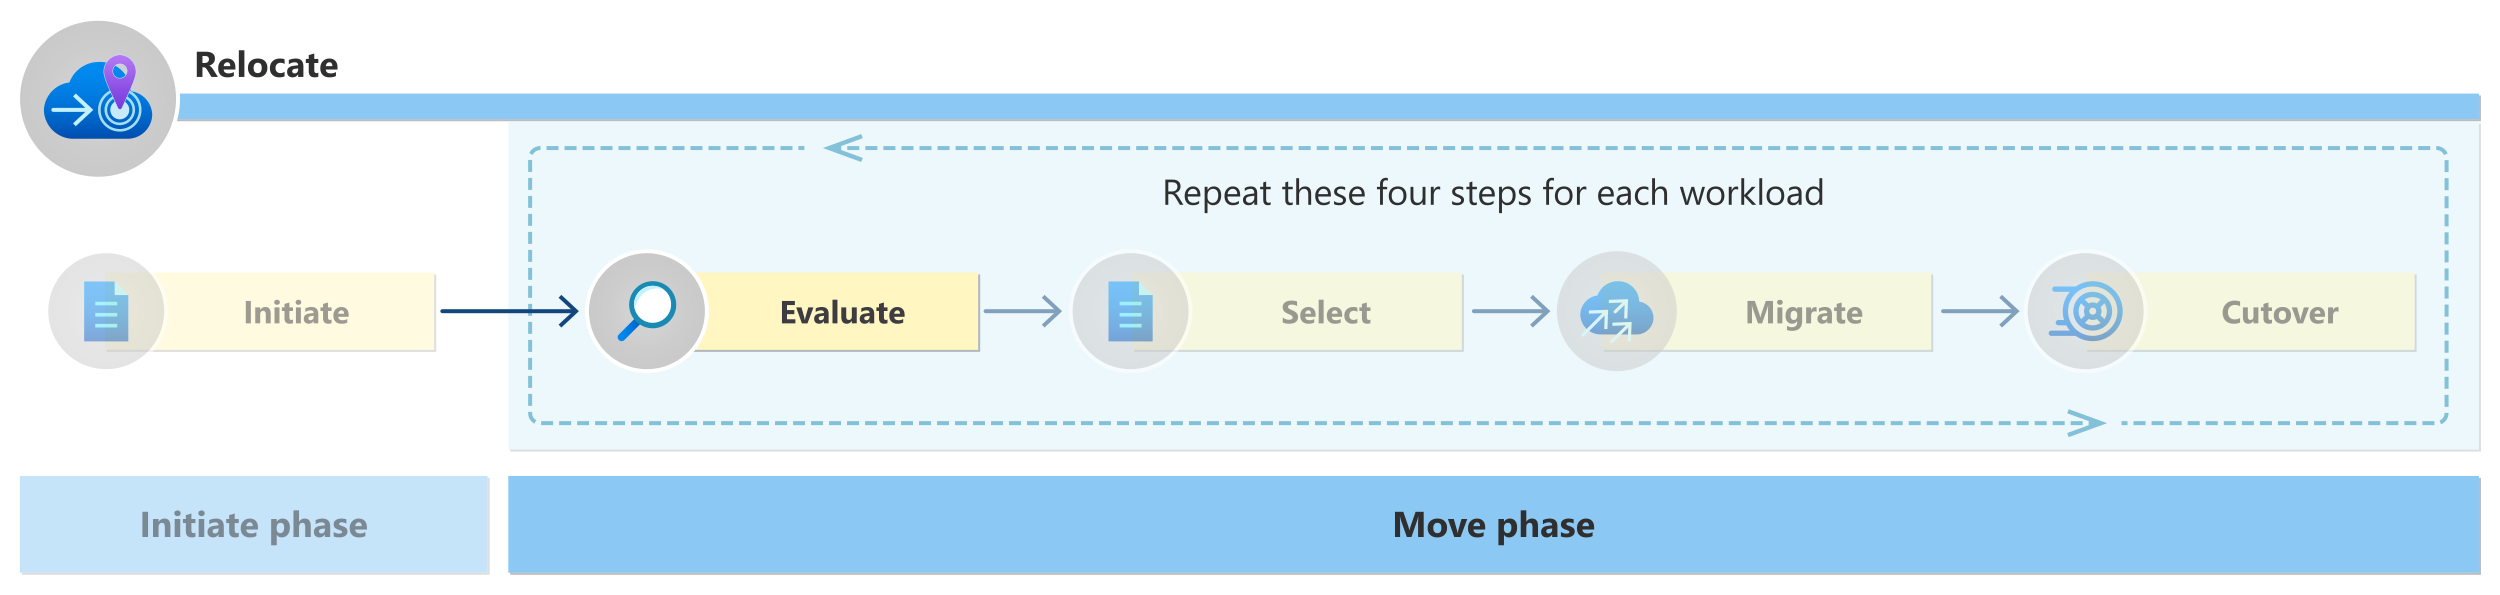 <?xml version="1.0" encoding="utf-8"?>
<!-- Generator: Adobe Illustrator 27.1.1, SVG Export Plug-In . SVG Version: 6.00 Build 0)  -->
<svg version="1.1" xmlns="http://www.w3.org/2000/svg" xmlns:xlink="http://www.w3.org/1999/xlink" x="0px" y="0px"
	 viewBox="0 0 1250.359 297.404" enable-background="new 0 0 1250.359 297.404" xml:space="preserve">
<symbol  id="PIPELINE" viewBox="-32 -12.266 64 24.531">
	<linearGradient id="SVGID_1_" gradientUnits="userSpaceOnUse" x1="0" y1="-12.265" x2="1.502093e-15" y2="12.265">
		<stop  offset="0" style="stop-color:#1B89B2"/>
		<stop  offset="1" style="stop-color:#51C8E8"/>
	</linearGradient>
	<path fill="url(#SVGID_1_)" d="M26.096,12.266h-51.448v0h0C-29.08,12.265-32,6.878-32,0s2.92-12.265,6.648-12.265h0v0h51.448
		C29.356-12.266,32-6.363,32,0S29.356,12.266,26.096,12.266z"/>
	<g>
		
			<linearGradient id="SVGID_00000003088297090964193870000007540872172191079583_" gradientUnits="userSpaceOnUse" x1="-31.461" y1="-6.114" x2="-19.234" y2="6.114">
			<stop  offset="0" style="stop-color:#B3B4B4"/>
			<stop  offset="1" style="stop-color:#4F4F4F"/>
		</linearGradient>
		<ellipse fill="url(#SVGID_00000003088297090964193870000007540872172191079583_)" cx="-25.347" cy="0" rx="5.575" ry="10.879"/>
	</g>
</symbol>
<g id="Shapes">
	<g id="Wrench_tool_x28_s_x29_">
	</g>
	<g id="user2">
	</g>
	<g id="user2_1_">
	</g>
	<g id="user2_4_">
	</g>
	<g id="user2_3_">
	</g>
	<g id="user2_2_">
	</g>
	<g id="Internet_2">
	</g>
	<g id="Enterprise">
	</g>
	<g id="Tunnel__x28_stackable_x29_">
	</g>
	<g id="New_Symbol">
	</g>
	<g id="New_Symbol_1">
	</g>
	<g id="Files">
	</g>
	<g id="BlobBlock">
	</g>
	<g id="E_x5F_Enterprise">
	</g>
	<g id="E_x5F_AD_FS">
	</g>
	<g id="C_x5F_Azure_Active_Directory">
	</g>
	<rect fill="#FFFFFF" width="1250.359" height="297.404"/>
	<g opacity="0.5">
		<g opacity="0.3">
			<rect x="10.936" y="239.038" fill="#212121" width="233.894" height="48.4"/>
			<rect x="10.936" y="239.038" opacity="0.5" fill="#212121" width="233.894" height="48.4"/>
		</g>
		<g>
			<rect x="9.936" y="238.038" fill="#FFFFFF" width="233.894" height="48.4"/>
			<rect x="9.936" y="238.038" opacity="0.5" fill="#1B93EB" width="233.894" height="48.4"/>
		</g>
	</g>
	<g>
		<g opacity="0.3">
			<rect x="255.223" y="239.038" fill="#212121" width="985.6" height="48.4"/>
			<rect x="255.223" y="239.038" opacity="0.5" fill="#212121" width="985.6" height="48.4"/>
		</g>
		<g>
			<rect x="254.223" y="238.038" fill="#FFFFFF" width="985.6" height="48.4"/>
			<rect x="254.223" y="238.038" opacity="0.5" fill="#1B93EB" width="985.6" height="48.4"/>
		</g>
	</g>
	<g>
		<g opacity="0.3">
			<rect x="80.948" y="47.812" fill="#212121" width="1159.875" height="12.81"/>
			<rect x="80.948" y="47.812" opacity="0.5" fill="#212121" width="1159.875" height="12.81"/>
		</g>
		<g>
			<rect x="79.948" y="46.812" fill="#FFFFFF" width="1159.875" height="12.81"/>
			<rect x="79.948" y="46.812" opacity="0.5" fill="#1B93EB" width="1159.875" height="12.81"/>
		</g>
	</g>
	<g opacity="0.5">
		<g opacity="0.3">
			<rect x="255.223" y="61.838" fill="#212121" width="985.6" height="164"/>
			<rect x="255.223" y="61.838" opacity="0.25" fill="#212121" width="985.6" height="164"/>
		</g>
		<g>
			<rect x="254.223" y="60.838" fill="#FFFFFF" width="985.6" height="164"/>
			<rect x="254.223" y="60.838" opacity="0.25" fill="#74CFEB" width="985.6" height="164"/>
		</g>
	</g>
	<g opacity="0.5">
		<g opacity="0.3">
			<rect x="53.424" y="137.307" fill="#212121" width="164.702" height="38.662"/>
			<rect x="53.424" y="137.307" opacity="0.35" fill="#212121" width="164.702" height="38.662"/>
		</g>
		<g>
			<rect x="52.424" y="136.307" fill="#FFFFFF" width="164.702" height="38.662"/>
			<rect x="52.424" y="136.307" opacity="0.35" fill="#FFE452" width="164.702" height="38.662"/>
		</g>
	</g>
	<g opacity="0.5">
		<g>
			<circle fill="#FFFFFF" cx="53.136" cy="155.638" r="30"/>
			
				<radialGradient id="SVGID_00000013181552825147123340000015083828877091359639_" cx="53.136" cy="155.638" r="30" gradientUnits="userSpaceOnUse">
				<stop  offset="0" style="stop-color:#B3B3B3"/>
				<stop  offset="0.12" style="stop-color:#ADADAD"/>
				<stop  offset="0.64" style="stop-color:#9B9B9B"/>
				<stop  offset="1" style="stop-color:#949494"/>
			</radialGradient>
			
				<circle opacity="0.5" fill="url(#SVGID_00000013181552825147123340000015083828877091359639_)" cx="53.136" cy="155.638" r="30"/>
			<circle fill="none" stroke="#FFFFFF" stroke-width="2" stroke-miterlimit="10" cx="53.136" cy="155.638" r="30"/>
		</g>
		<g>
			
				<linearGradient id="SVGID_00000160151231469671821930000000939462179113607090_" gradientUnits="userSpaceOnUse" x1="53.135" y1="140.759" x2="53.135" y2="170.759">
				<stop  offset="0" style="stop-color:#008BF1"/>
				<stop  offset="0.22" style="stop-color:#0086EC"/>
				<stop  offset="0.49" style="stop-color:#0078DD"/>
				<stop  offset="0.79" style="stop-color:#0061C4"/>
				<stop  offset="1" style="stop-color:#004DAE"/>
			</linearGradient>
			<path fill="url(#SVGID_00000160151231469671821930000000939462179113607090_)" d="M64.179,170.759H42.09v-30h15.26l1.383,4.46
				l5.446,2.391V170.759z"/>
			<path fill="#9CEBFF" d="M64.168,147.588H57.34v-6.829L64.168,147.588z"/>
			<path fill="#50E6FF" d="M58.615,150.895H47.649v1.812h10.967V150.895z"/>
			<path fill="#50E6FF" d="M58.615,156.507H47.649v1.812h10.967V156.507z"/>
			<path fill="#50E6FF" d="M58.615,161.969H47.649v1.812h10.967V161.969z"/>
		</g>
	</g>
	<g>
		<g opacity="0.3">
			<rect x="325.504" y="137.307" fill="#212121" width="164.702" height="38.662"/>
			<rect x="325.504" y="137.307" opacity="0.35" fill="#212121" width="164.702" height="38.662"/>
		</g>
		<g>
			<rect x="324.504" y="136.307" fill="#FFFFFF" width="164.702" height="38.662"/>
			<rect x="324.504" y="136.307" opacity="0.35" fill="#FFE452" width="164.702" height="38.662"/>
		</g>
	</g>
	<g opacity="0.5">
		<g>
			
				<line fill="none" stroke="#13477C" stroke-width="2" stroke-linecap="round" stroke-miterlimit="10" x1="492.949" y1="155.638" x2="529.037" y2="155.638"/>
			<g>
				<polygon fill="#13477C" points="522.41,163.818 521.046,162.353 528.269,155.64 521.046,148.925 522.41,147.46 531.206,155.64 
									"/>
			</g>
		</g>
	</g>
	<g opacity="0.5">
		<g>
			
				<line fill="none" stroke="#13477C" stroke-width="2" stroke-linecap="round" stroke-miterlimit="10" x1="737.177" y1="155.638" x2="773.265" y2="155.638"/>
			<g>
				<polygon fill="#13477C" points="766.638,163.818 765.274,162.353 772.497,155.64 765.274,148.925 766.638,147.46 
					775.434,155.64 				"/>
			</g>
		</g>
	</g>
	<g opacity="0.5">
		<g>
			
				<line fill="none" stroke="#13477C" stroke-width="2" stroke-linecap="round" stroke-miterlimit="10" x1="971.819" y1="155.638" x2="1007.907" y2="155.638"/>
			<g>
				<polygon fill="#13477C" points="1001.28,163.818 999.915,162.353 1007.139,155.64 999.915,148.925 1001.28,147.46 
					1010.076,155.64 				"/>
			</g>
		</g>
	</g>
	<g opacity="0.5">
		<g opacity="0.3">
			<rect x="567.402" y="137.307" fill="#212121" width="164.702" height="38.662"/>
			<rect x="567.402" y="137.307" opacity="0.35" fill="#212121" width="164.702" height="38.662"/>
		</g>
		<g>
			<rect x="566.402" y="136.307" fill="#FFFFFF" width="164.702" height="38.662"/>
			<rect x="566.402" y="136.307" opacity="0.35" fill="#FFE452" width="164.702" height="38.662"/>
		</g>
	</g>
	<g opacity="0.5">
		<g>
			<circle fill="#FFFFFF" cx="565.461" cy="155.638" r="30"/>
			
				<radialGradient id="SVGID_00000182500735167535495590000008424256381888663977_" cx="565.461" cy="155.638" r="30" gradientUnits="userSpaceOnUse">
				<stop  offset="0" style="stop-color:#B3B3B3"/>
				<stop  offset="0.12" style="stop-color:#ADADAD"/>
				<stop  offset="0.64" style="stop-color:#9B9B9B"/>
				<stop  offset="1" style="stop-color:#949494"/>
			</radialGradient>
			
				<circle opacity="0.5" fill="url(#SVGID_00000182500735167535495590000008424256381888663977_)" cx="565.461" cy="155.638" r="30"/>
			<circle fill="none" stroke="#FFFFFF" stroke-width="2" stroke-miterlimit="10" cx="565.461" cy="155.638" r="30"/>
		</g>
		<g>
			
				<linearGradient id="SVGID_00000133525442826410267520000014812740748613469582_" gradientUnits="userSpaceOnUse" x1="565.46" y1="140.759" x2="565.46" y2="170.759">
				<stop  offset="0" style="stop-color:#008BF1"/>
				<stop  offset="0.22" style="stop-color:#0086EC"/>
				<stop  offset="0.49" style="stop-color:#0078DD"/>
				<stop  offset="0.79" style="stop-color:#0061C4"/>
				<stop  offset="1" style="stop-color:#004DAE"/>
			</linearGradient>
			<path fill="url(#SVGID_00000133525442826410267520000014812740748613469582_)" d="M576.504,170.759h-22.089v-30h15.26l1.383,4.46
				l5.446,2.391V170.759z"/>
			<path fill="#9CEBFF" d="M576.494,147.588h-6.829v-6.829L576.494,147.588z"/>
			<path fill="#50E6FF" d="M570.941,150.895h-10.966v1.812h10.966V150.895z"/>
			<path fill="#50E6FF" d="M570.941,156.507h-10.966v1.812h10.966V156.507z"/>
			<path fill="#50E6FF" d="M570.941,161.969h-10.966v1.812h10.966V161.969z"/>
		</g>
	</g>
	<g opacity="0.5">
		<g opacity="0.3">
			<rect x="802.179" y="137.307" fill="#212121" width="164.702" height="38.662"/>
			<rect x="802.179" y="137.307" opacity="0.35" fill="#212121" width="164.702" height="38.662"/>
		</g>
		<g>
			<rect x="801.179" y="136.307" fill="#FFFFFF" width="164.702" height="38.662"/>
			<rect x="801.179" y="136.307" opacity="0.35" fill="#FFE452" width="164.702" height="38.662"/>
		</g>
	</g>
	<g opacity="0.5">
		<g opacity="0.3">
			<rect x="1043.908" y="137.307" fill="#212121" width="164.702" height="38.662"/>
			<rect x="1043.908" y="137.307" opacity="0.35" fill="#212121" width="164.702" height="38.662"/>
		</g>
		<g>
			<rect x="1042.908" y="136.307" fill="#FFFFFF" width="164.702" height="38.662"/>
			<rect x="1042.908" y="136.307" opacity="0.35" fill="#FFE452" width="164.702" height="38.662"/>
		</g>
	</g>
	<g>
		<g>
			<circle fill="#FFFFFF" cx="323.563" cy="155.638" r="30"/>
			
				<radialGradient id="SVGID_00000087390556258094408320000000058584981946767790_" cx="323.563" cy="155.638" r="30" gradientUnits="userSpaceOnUse">
				<stop  offset="0" style="stop-color:#B3B3B3"/>
				<stop  offset="0.12" style="stop-color:#ADADAD"/>
				<stop  offset="0.64" style="stop-color:#9B9B9B"/>
				<stop  offset="1" style="stop-color:#949494"/>
			</radialGradient>
			
				<circle opacity="0.5" fill="url(#SVGID_00000087390556258094408320000000058584981946767790_)" cx="323.563" cy="155.638" r="30"/>
			<circle fill="none" stroke="#FFFFFF" stroke-width="2" stroke-miterlimit="10" cx="323.563" cy="155.638" r="30"/>
		</g>
		<g id="e958cf41-a31a-426c-90ab-58b20591ece8_00000049929772586618404850000003020680098204981908_">
			<g>
				
					<linearGradient id="SVGID_00000003073489374580843600000006651079713057524137_" gradientUnits="userSpaceOnUse" x1="308.909" y1="163.942" x2="322.301" y2="163.942">
					<stop  offset="0" style="stop-color:#008BF1"/>
					<stop  offset="0.22" style="stop-color:#0086EC"/>
					<stop  offset="0.49" style="stop-color:#0078DD"/>
					<stop  offset="0.79" style="stop-color:#0061C4"/>
					<stop  offset="1" style="stop-color:#004DAE"/>
				</linearGradient>
				<path fill="url(#SVGID_00000003073489374580843600000006651079713057524137_)" d="M309.445,167.337l9.555-9.555
					c0.714-0.714,1.871-0.714,2.585,0l0.18,0.18c0.714,0.714,0.714,1.871,0,2.585l-9.555,9.555c-0.714,0.714-1.871,0.714-2.585,0
					l-0.18-0.18C308.731,169.209,308.731,168.051,309.445,167.337z"/>
				<circle fill="#198AB3" cx="326.437" cy="152.416" r="11.779"/>
				<circle fill="#FFFFFF" cx="326.412" cy="152.206" r="9.252"/>
				<path fill="#C3F1FF" d="M317.448,154.495c0,0,2.532-12.673,14.366-9.799c-3.25-2.41-7.703-2.376-10.916,0.083
					C317.832,146.98,316.457,150.854,317.448,154.495z"/>
			</g>
		</g>
	</g>
	<g opacity="0.5">
		<g>
			<circle fill="#FFFFFF" cx="1043.136" cy="155.638" r="30"/>
			
				<radialGradient id="SVGID_00000080895550076860724660000007547115732233449875_" cx="1043.136" cy="155.638" r="30" gradientUnits="userSpaceOnUse">
				<stop  offset="0" style="stop-color:#B3B3B3"/>
				<stop  offset="0.12" style="stop-color:#ADADAD"/>
				<stop  offset="0.64" style="stop-color:#9B9B9B"/>
				<stop  offset="1" style="stop-color:#949494"/>
			</radialGradient>
			
				<circle opacity="0.5" fill="url(#SVGID_00000080895550076860724660000007547115732233449875_)" cx="1043.136" cy="155.638" r="30"/>
			<circle fill="none" stroke="#FFFFFF" stroke-width="2" stroke-miterlimit="10" cx="1043.136" cy="155.638" r="30"/>
		</g>
		<g>
			
				<linearGradient id="SVGID_00000013903477153209743650000003183054995349494416_" gradientUnits="userSpaceOnUse" x1="1043.136" y1="170.638" x2="1043.136" y2="140.638">
				<stop  offset="0" style="stop-color:#004DAE"/>
				<stop  offset="0.21" style="stop-color:#0061C4"/>
				<stop  offset="0.51" style="stop-color:#0078DD"/>
				<stop  offset="0.78" style="stop-color:#0086EC"/>
				<stop  offset="1" style="stop-color:#008BF1"/>
			</linearGradient>
			<path fill="url(#SVGID_00000013903477153209743650000003183054995349494416_)" d="M1046.664,140.638c8.284,0,15,6.716,15,15
				c0,8.284-6.716,15-15,15c-3.16,0-6.092-0.977-8.51-2.646l-12.223-0.001c-0.731,0-1.323-0.593-1.323-1.324
				c0-0.67,0.498-1.224,1.144-1.312l0.18-0.012l9.297,0.002c-0.691-0.813-1.296-1.7-1.803-2.648l-3.973,0
				c-0.731,0-1.323-0.593-1.323-1.324c0-0.67,0.498-1.224,1.144-1.312l0.18-0.012l2.871,0.002c-0.429-1.396-0.66-2.878-0.66-4.414
				c0-3.701,1.341-7.09,3.563-9.706l-7.534,0c-0.731,0-1.323-0.593-1.323-1.324c0-0.67,0.498-1.224,1.144-1.311l0.18-0.012l10.459,0
				C1040.57,141.615,1043.503,140.638,1046.664,140.638z M1046.664,143.285c-6.822,0-12.353,5.531-12.353,12.353
				s5.531,12.353,12.353,12.353c6.822,0,12.353-5.531,12.353-12.353S1053.486,143.285,1046.664,143.285z M1046.669,145.935
				c5.362,0,9.708,4.347,9.708,9.709c0,5.362-4.347,9.709-9.708,9.709s-9.708-4.347-9.708-9.709
				C1036.961,150.282,1041.307,145.935,1046.669,145.935z M1048.701,159.549c-0.609,0.318-1.302,0.498-2.037,0.498
				c-0.727,0-1.413-0.176-2.018-0.488l-1.934,1.934c1.129,0.765,2.491,1.212,3.957,1.212c1.471,0,2.837-0.45,3.968-1.22
				L1048.701,159.549z M1039.608,155.643c0,1.476,0.453,2.846,1.227,3.979l1.929-1.926c-0.325-0.615-0.51-1.316-0.51-2.06
				c0-0.736,0.18-1.429,0.499-2.039l-1.925-1.922C1040.058,152.806,1039.608,154.172,1039.608,155.643z M1052.519,151.686
				l-1.932,1.932c0.312,0.605,0.488,1.291,0.488,2.018c0,0.736-0.18,1.429-0.499,2.039l1.936,1.936
				c0.77-1.131,1.219-2.497,1.219-3.968C1053.731,154.177,1053.284,152.815,1052.519,151.686z M1046.664,153.873
				c-0.974,0-1.763,0.789-1.763,1.763c0,0.974,0.789,1.763,1.763,1.763s1.763-0.789,1.763-1.763
				C1048.427,154.662,1047.638,153.873,1046.664,153.873z M1046.669,148.582c-1.472,0-2.839,0.45-3.97,1.221l1.923,1.923
				c0.61-0.319,1.304-0.5,2.041-0.5c0.743,0,1.444,0.184,2.058,0.509l1.926-1.926
				C1049.515,149.035,1048.145,148.582,1046.669,148.582z"/>
		</g>
	</g>
	<g opacity="0.5">
		<g>
			
				<line fill="none" stroke="#198AB3" stroke-width="2" stroke-miterlimit="10" x1="417.744" y1="74.038" x2="420.744" y2="74.038"/>
			<path fill="none" stroke="#198AB3" stroke-width="2" stroke-miterlimit="10" stroke-dasharray="6.021,3.01" d="
				M423.755,74.038h794.887c2.75,0,5,2.25,5,5v127.6c0,2.75-2.25,5-5,5h-153.065"/>
			
				<line fill="none" stroke="#198AB3" stroke-width="2" stroke-miterlimit="10" x1="1064.071" y1="211.638" x2="1061.071" y2="211.638"/>
			<g>
				<polygon fill="#198AB3" points="430.749,81.035 431.501,78.966 417.959,74.038 431.501,69.109 430.749,67.043 411.528,74.038 
									"/>
			</g>
		</g>
	</g>
	<g opacity="0.5">
		<g>
			
				<line fill="none" stroke="#198AB3" stroke-width="2" stroke-miterlimit="10" x1="1047.638" y1="211.638" x2="1044.638" y2="211.638"/>
			<path fill="none" stroke="#198AB3" stroke-width="2" stroke-miterlimit="10" stroke-dasharray="6,3" d="
				M1041.638,211.638H270.136c-2.75,0-5-2.25-5-5v-127.6c0-2.75,2.25-5,5-5h127.669"/>
			
				<line fill="none" stroke="#198AB3" stroke-width="2" stroke-miterlimit="10" x1="399.304" y1="74.038" x2="402.304" y2="74.038"/>
			<g>
				<polygon fill="#198AB3" points="1034.634,204.64 1033.882,206.709 1047.423,211.638 1033.882,216.566 1034.634,218.633 
					1053.855,211.638 				"/>
			</g>
		</g>
	</g>
	<g>
		<g>
			<circle fill="#FFFFFF" cx="49.04" cy="49.395" r="40"/>
			
				<radialGradient id="SVGID_00000026848813827324032830000018242070912881411736_" cx="49.04" cy="49.395" r="40" gradientUnits="userSpaceOnUse">
				<stop  offset="0" style="stop-color:#B3B3B3"/>
				<stop  offset="0.12" style="stop-color:#ADADAD"/>
				<stop  offset="0.64" style="stop-color:#9B9B9B"/>
				<stop  offset="1" style="stop-color:#949494"/>
			</radialGradient>
			<circle opacity="0.5" fill="url(#SVGID_00000026848813827324032830000018242070912881411736_)" cx="49.04" cy="49.395" r="40"/>
			<circle fill="none" stroke="#FFFFFF" stroke-width="2" stroke-miterlimit="10" cx="49.04" cy="49.395" r="40"/>
		</g>
		
			<linearGradient id="SVGID_00000092439347472811948160000012415522708360442782_" gradientUnits="userSpaceOnUse" x1="-514.96" y1="632.234" x2="-514.96" y2="670.678" gradientTransform="matrix(1 0 0 -1 564 701.645)">
			<stop  offset="0" style="stop-color:#004DAE"/>
			<stop  offset="0.21" style="stop-color:#0061C4"/>
			<stop  offset="0.51" style="stop-color:#0078DD"/>
			<stop  offset="0.78" style="stop-color:#0086EC"/>
			<stop  offset="1" style="stop-color:#008BF1"/>
		</linearGradient>
		<path fill="url(#SVGID_00000092439347472811948160000012415522708360442782_)" d="M76.141,57.353
			c-0.195-5.96-4.661-10.909-10.57-11.714c-0.375-8.388-7.417-14.92-15.809-14.665c-6.691-0.124-12.729,3.994-15.056,10.268
			c-7.125,0.86-12.552,6.799-12.768,13.972c0.31,8.127,7.139,14.471,15.267,14.183h1.325h24.723c0.221,0.017,0.442,0.017,0.662,0
			C70.571,69.336,75.979,64.008,76.141,57.353z"/>
		<g id="e24f1216-e555-4a33-b1ed-d87b36f6ba1d_00000070798759141168737910000001511997406220605586_">
			<g>
				
					<circle id="a5eab3d8-3bb2-4f0d-b199-b7e448427ca9_00000124133518587740830380000002175074951622934405_" fill="#C6EAF8" cx="59.919" cy="54.948" r="4.758"/>
				<path fill="#A5DEF3" d="M59.919,62.6c-4.228,0.001-7.656-3.425-7.657-7.652s3.425-7.656,7.652-7.657s7.656,3.425,7.657,7.652
					c0,0.001,0,0.003,0,0.004C67.567,59.172,64.144,62.595,59.919,62.6z M59.919,48.594c-3.509-0.006-6.359,2.834-6.365,6.343
					c-0.006,3.509,2.834,6.359,6.343,6.365c3.509,0.006,6.359-2.834,6.365-6.343c0-0.004,0-0.007,0-0.011
					C66.259,51.444,63.423,48.603,59.919,48.594z"/>
				<path fill="#A5DEF3" d="M59.919,65.823c-6.007,0.001-10.878-4.868-10.88-10.875c-0.001-6.007,4.868-10.878,10.875-10.88
					c6.007-0.001,10.878,4.868,10.88,10.875c0,0.001,0,0.003,0,0.004C70.785,60.95,65.922,65.814,59.919,65.823z M59.919,45.371
					c-5.289-0.001-9.578,4.286-9.579,9.575c-0.001,5.289,4.286,9.578,9.575,9.579s9.578-4.286,9.579-9.575c0-0.001,0-0.001,0-0.002
					C69.488,49.662,65.205,45.378,59.919,45.371z"/>
				
					<linearGradient id="SVGID_00000092433955820654092980000002373479037910513327_" gradientUnits="userSpaceOnUse" x1="-504.011" y1="674.266" x2="-504.011" y2="646.906" gradientTransform="matrix(1 0 0 -1 564 701.645)">
					<stop  offset="0" style="stop-color:#B77AF4"/>
					<stop  offset="0.621" style="stop-color:#8C4FE4"/>
					<stop  offset="0.997" style="stop-color:#773ADC"/>
				</linearGradient>
				
					<path fill="url(#SVGID_00000092433955820654092980000002373479037910513327_)" stroke="#C3F1FF" stroke-width="0.25" stroke-miterlimit="10" d="
					M59.99,27.379c-4.591,0.141-8.199,3.976-8.058,8.567c0.001,0.037,0.002,0.073,0.004,0.11c0,3.785,4.803,12.648,6.992,17.968
					c0.237,0.585,0.903,0.868,1.488,0.631c0.287-0.116,0.515-0.344,0.631-0.631c2.185-5.354,6.999-14.31,6.999-17.966
					C68.194,31.447,64.601,27.575,59.99,27.379z M59.99,39.126c-1.978,0-3.582-1.604-3.582-3.582c0-1.978,1.604-3.582,3.582-3.582
					c1.978,0,3.582,1.604,3.582,3.582c0,0.002,0,0.004,0,0.006C63.569,37.527,61.966,39.127,59.99,39.126z"/>
			</g>
		</g>
		<path fill="#C3F1FF" d="M37.883,46.769l-1.364,1.465l6.146,5.713H26.658c-0.552,0-1,0.448-1,1s0.448,1,1,1h16.011l-6.15,5.715
			l1.364,1.465l8.796-8.178L37.883,46.769z"/>
	</g>
	<g opacity="0.5">
		<g>
			<circle fill="#FFFFFF" cx="808.677" cy="155.638" r="30"/>
			
				<radialGradient id="SVGID_00000136372046481675439610000011381466212936691338_" cx="808.677" cy="155.638" r="30" gradientUnits="userSpaceOnUse">
				<stop  offset="0" style="stop-color:#B3B3B3"/>
				<stop  offset="0.12" style="stop-color:#ADADAD"/>
				<stop  offset="0.64" style="stop-color:#9B9B9B"/>
				<stop  offset="1" style="stop-color:#949494"/>
			</radialGradient>
			
				<circle opacity="0.5" fill="url(#SVGID_00000136372046481675439610000011381466212936691338_)" cx="808.677" cy="155.638" r="30"/>
		</g>
		<g>
			<g>
				
					<linearGradient id="SVGID_00000121970957365951001550000017900425558912646532_" gradientUnits="userSpaceOnUse" x1="808.677" y1="140.638" x2="808.677" y2="167.272">
					<stop  offset="0" style="stop-color:#008BF1"/>
					<stop  offset="0.22" style="stop-color:#0086EC"/>
					<stop  offset="0.49" style="stop-color:#0078DD"/>
					<stop  offset="0.79" style="stop-color:#0061C4"/>
					<stop  offset="1" style="stop-color:#004DAE"/>
				</linearGradient>
				<path fill="url(#SVGID_00000121970957365951001550000017900425558912646532_)" d="M827.008,158.92
					c-0.083-4.086-3.11-7.512-7.154-8.096c-0.18-5.758-4.959-10.298-10.719-10.184c-4.562-0.021-8.642,2.835-10.184,7.129
					c-4.871,0.644-8.534,4.762-8.605,9.675c0.194,5.545,4.789,9.914,10.337,9.828h0.917h16.753h0.433
					C823.323,167.148,826.955,163.461,827.008,158.92z"/>
			</g>
			<path fill="#C3F1FF" d="M794.691,155.266v1.611l6.754-0.247l-10.344,10.344c-0.315,0.315-0.315,0.825,0,1.139
				c0.315,0.315,0.825,0.315,1.139,0l10.346-10.346l-0.248,6.815h1.611l0.352-9.668L794.691,155.266z"/>
			<path fill="#C3F1FF" d="M806.446,161.354v1.611l6.754-0.247l-7.748,7.624c-0.315,0.315-0.315,0.825,0,1.139
				c0.315,0.315,0.825,0.315,1.139,0l7.75-7.626l-0.248,6.815h1.611l0.352-9.668L806.446,161.354z"/>
			<path fill="#C3F1FF" d="M804.656,149.962v1.611l6.754-0.247l-4.161,4.037c-0.315,0.315-0.315,0.825,0,1.139
				c0.315,0.315,0.825,0.315,1.139,0l4.163-4.039l-0.248,6.815h1.611l0.352-9.668L804.656,149.962z"/>
		</g>
	</g>
	<g>
		<g>
			
				<line fill="none" stroke="#13477C" stroke-width="2" stroke-linecap="round" stroke-miterlimit="10" x1="221.232" y1="155.638" x2="287.367" y2="155.638"/>
			<g>
				<polygon fill="#13477C" points="280.74,163.818 279.376,162.353 286.599,155.64 279.376,148.925 280.74,147.46 289.536,155.64 
									"/>
			</g>
		</g>
	</g>
</g>
<g id="Text">
	<g opacity="0.5">
		<path fill="#2F2F2F" d="M74.059,268.563H71.22v-12.604h2.839V268.563z"/>
		<path fill="#2F2F2F" d="M85.221,268.563h-2.769v-5c0-1.395-0.498-2.092-1.494-2.092c-0.48,0-0.876,0.184-1.187,0.553
			s-0.466,0.838-0.466,1.406v5.133h-2.777v-9h2.777v1.424h0.035c0.662-1.096,1.626-1.643,2.892-1.643
			c1.992,0,2.988,1.236,2.988,3.709V268.563z"/>
		<path fill="#2F2F2F" d="M88.762,258.139c-0.469,0-0.853-0.139-1.151-0.417s-0.448-0.62-0.448-1.024
			c0-0.416,0.149-0.756,0.448-1.02s0.683-0.395,1.151-0.395c0.475,0,0.86,0.131,1.156,0.395s0.444,0.604,0.444,1.02
			c0,0.422-0.148,0.768-0.444,1.037S89.236,258.139,88.762,258.139z M90.133,268.563h-2.777v-9h2.777V268.563z"/>
		<path fill="#2F2F2F" d="M97.742,268.458c-0.41,0.217-1.028,0.326-1.854,0.326c-1.957,0-2.936-1.018-2.936-3.051v-4.121h-1.459
			v-2.049h1.459v-1.941l2.769-0.791v2.732h2.021v2.049h-2.021v3.639c0,0.938,0.372,1.406,1.116,1.406
			c0.293,0,0.595-0.086,0.905-0.256V268.458z"/>
		<path fill="#2F2F2F" d="M100.779,258.139c-0.469,0-0.853-0.139-1.151-0.417s-0.448-0.62-0.448-1.024
			c0-0.416,0.149-0.756,0.448-1.02s0.683-0.395,1.151-0.395c0.475,0,0.86,0.131,1.156,0.395s0.444,0.604,0.444,1.02
			c0,0.422-0.148,0.768-0.444,1.037S101.254,258.139,100.779,258.139z M102.15,268.563h-2.777v-9h2.777V268.563z"/>
		<path fill="#2F2F2F" d="M111.934,268.563h-2.628v-1.291h-0.035c-0.604,1.008-1.497,1.512-2.681,1.512
			c-0.873,0-1.56-0.248-2.061-0.743s-0.751-1.155-0.751-1.981c0-1.746,1.034-2.754,3.103-3.023l2.443-0.326
			c0-0.984-0.533-1.477-1.6-1.477c-1.072,0-2.092,0.32-3.059,0.959V260.1c0.387-0.199,0.916-0.375,1.586-0.527
			s1.282-0.229,1.833-0.229c2.566,0,3.85,1.279,3.85,3.84V268.563z M109.323,264.907v-0.605l-1.635,0.211
			c-0.902,0.117-1.354,0.523-1.354,1.221c0,0.316,0.11,0.576,0.33,0.778s0.517,0.304,0.892,0.304c0.521,0,0.946-0.181,1.274-0.541
			S109.323,265.458,109.323,264.907z"/>
		<path fill="#2F2F2F" d="M119.404,268.458c-0.41,0.217-1.028,0.326-1.854,0.326c-1.957,0-2.936-1.018-2.936-3.051v-4.121h-1.459
			v-2.049h1.459v-1.941l2.769-0.791v2.732h2.021v2.049h-2.021v3.639c0,0.938,0.372,1.406,1.116,1.406
			c0.293,0,0.595-0.086,0.905-0.256V268.458z"/>
		<path fill="#2F2F2F" d="M129.005,264.854h-5.871c0.094,1.307,0.917,1.961,2.47,1.961c0.99,0,1.86-0.234,2.61-0.703v2.004
			c-0.832,0.445-1.913,0.668-3.243,0.668c-1.453,0-2.581-0.403-3.384-1.209s-1.204-1.93-1.204-3.371
			c0-1.494,0.434-2.678,1.301-3.551s1.934-1.309,3.199-1.309c1.312,0,2.328,0.389,3.045,1.168c0.718,0.779,1.077,1.838,1.077,3.174
			V264.854z M126.43,263.149c0-1.289-0.521-1.934-1.564-1.934c-0.445,0-0.831,0.186-1.156,0.555s-0.523,0.828-0.593,1.379H126.43z"
			/>
		<path fill="#2F2F2F" d="M138.436,267.518h-0.035v5.186h-2.777v-13.141h2.777v1.354h0.035c0.686-1.049,1.649-1.572,2.892-1.572
			c1.166,0,2.067,0.399,2.703,1.199s0.954,1.889,0.954,3.266c0,1.5-0.371,2.703-1.112,3.611s-1.727,1.363-2.958,1.363
			C139.83,268.784,139.004,268.362,138.436,267.518z M138.357,263.827v0.721c0,0.621,0.164,1.127,0.492,1.52s0.759,0.59,1.292,0.59
			c0.633,0,1.124-0.245,1.472-0.734s0.523-1.182,0.523-2.078c0-1.582-0.615-2.373-1.846-2.373c-0.568,0-1.033,0.215-1.393,0.646
			S138.357,263.118,138.357,263.827z"/>
		<path fill="#2F2F2F" d="M155.425,268.563h-2.769v-5.115c0-1.318-0.48-1.977-1.441-1.977c-0.492,0-0.891,0.184-1.195,0.553
			s-0.457,0.838-0.457,1.406v5.133h-2.777v-13.324h2.777v5.66h0.035c0.68-1.037,1.603-1.555,2.769-1.555
			c2.039,0,3.059,1.23,3.059,3.691V268.563z"/>
		<path fill="#2F2F2F" d="M165.131,268.563h-2.628v-1.291h-0.035c-0.604,1.008-1.497,1.512-2.681,1.512
			c-0.873,0-1.56-0.248-2.061-0.743s-0.751-1.155-0.751-1.981c0-1.746,1.034-2.754,3.103-3.023l2.443-0.326
			c0-0.984-0.533-1.477-1.6-1.477c-1.072,0-2.092,0.32-3.059,0.959V260.1c0.387-0.199,0.916-0.375,1.586-0.527
			s1.282-0.229,1.833-0.229c2.566,0,3.85,1.279,3.85,3.84V268.563z M162.52,264.907v-0.605l-1.635,0.211
			c-0.902,0.117-1.354,0.523-1.354,1.221c0,0.316,0.11,0.576,0.33,0.778s0.517,0.304,0.892,0.304c0.521,0,0.946-0.181,1.274-0.541
			S162.52,265.458,162.52,264.907z"/>
		<path fill="#2F2F2F" d="M166.876,268.327v-2.25c0.457,0.275,0.913,0.48,1.367,0.615s0.883,0.201,1.288,0.201
			c0.492,0,0.88-0.066,1.165-0.201s0.426-0.34,0.426-0.615c0-0.176-0.064-0.322-0.193-0.439s-0.294-0.221-0.497-0.309
			s-0.423-0.166-0.664-0.236s-0.472-0.15-0.694-0.238c-0.357-0.135-0.672-0.279-0.945-0.435s-0.501-0.335-0.686-0.54
			s-0.325-0.443-0.422-0.713s-0.145-0.588-0.145-0.957c0-0.504,0.11-0.938,0.33-1.301s0.513-0.661,0.879-0.893
			s0.785-0.401,1.257-0.51s0.962-0.162,1.472-0.162c0.398,0,0.803,0.03,1.213,0.092s0.814,0.15,1.213,0.268v2.145
			c-0.352-0.205-0.728-0.358-1.129-0.461s-0.795-0.154-1.182-0.154c-0.182,0-0.353,0.017-0.514,0.049s-0.303,0.079-0.426,0.141
			s-0.22,0.141-0.29,0.237s-0.105,0.206-0.105,0.329c0,0.164,0.053,0.305,0.158,0.422s0.243,0.219,0.413,0.304
			s0.359,0.161,0.567,0.229s0.415,0.136,0.62,0.206c0.369,0.129,0.703,0.27,1.002,0.422s0.555,0.332,0.769,0.537
			s0.378,0.445,0.492,0.721s0.171,0.604,0.171,0.984c0,0.533-0.116,0.988-0.347,1.366s-0.539,0.686-0.923,0.923
			s-0.826,0.41-1.327,0.519s-1.021,0.163-1.56,0.163C168.637,268.784,167.72,268.631,166.876,268.327z"/>
		<path fill="#2F2F2F" d="M183.504,264.854h-5.871c0.094,1.307,0.917,1.961,2.47,1.961c0.99,0,1.86-0.234,2.61-0.703v2.004
			c-0.832,0.445-1.913,0.668-3.243,0.668c-1.453,0-2.581-0.403-3.384-1.209s-1.204-1.93-1.204-3.371
			c0-1.494,0.434-2.678,1.301-3.551s1.934-1.309,3.199-1.309c1.312,0,2.328,0.389,3.045,1.168s1.077,1.838,1.077,3.174V264.854z
			 M180.929,263.149c0-1.289-0.521-1.934-1.564-1.934c-0.445,0-0.831,0.186-1.156,0.555s-0.523,0.828-0.593,1.379H180.929z"/>
	</g>
	<g>
		<path fill="#2F2F2F" d="M712.056,268.563h-2.804v-7.541c0-0.814,0.035-1.713,0.105-2.697h-0.07
			c-0.146,0.773-0.278,1.33-0.396,1.67l-2.953,8.568h-2.32l-3.006-8.48c-0.082-0.229-0.214-0.814-0.396-1.758h-0.079
			c0.076,1.242,0.114,2.332,0.114,3.27v6.969h-2.558v-12.604h4.157l2.575,7.471c0.205,0.598,0.354,1.199,0.448,1.803h0.053
			c0.158-0.697,0.325-1.305,0.501-1.82l2.575-7.453h4.052V268.563z"/>
		<path fill="#2F2F2F" d="M718.844,268.784c-1.5,0-2.68-0.421-3.538-1.262s-1.287-1.982-1.287-3.424
			c0-1.488,0.445-2.652,1.336-3.493s2.095-1.261,3.612-1.261c1.494,0,2.666,0.42,3.516,1.261s1.274,1.952,1.274,3.335
			c0,1.494-0.438,2.676-1.314,3.543S720.368,268.784,718.844,268.784z M718.914,261.471c-0.656,0-1.166,0.225-1.529,0.676
			s-0.545,1.09-0.545,1.916c0,1.729,0.697,2.594,2.092,2.594c1.33,0,1.995-0.889,1.995-2.664
			C720.927,262.311,720.256,261.471,718.914,261.471z"/>
		<path fill="#2F2F2F" d="M733.849,259.563l-3.349,9h-3.164l-3.19-9h2.971l1.564,5.547c0.176,0.627,0.278,1.16,0.308,1.6h0.035
			c0.041-0.416,0.149-0.932,0.325-1.547l1.6-5.6H733.849z"/>
		<path fill="#2F2F2F" d="M742.81,264.854h-5.871c0.094,1.307,0.917,1.961,2.47,1.961c0.99,0,1.86-0.234,2.61-0.703v2.004
			c-0.832,0.445-1.913,0.668-3.243,0.668c-1.453,0-2.581-0.403-3.384-1.209s-1.204-1.93-1.204-3.371
			c0-1.494,0.434-2.678,1.301-3.551s1.934-1.309,3.199-1.309c1.312,0,2.328,0.389,3.046,1.168s1.076,1.838,1.076,3.174V264.854z
			 M740.235,263.149c0-1.289-0.521-1.934-1.564-1.934c-0.445,0-0.83,0.186-1.155,0.555s-0.523,0.828-0.594,1.379H740.235z"/>
		<path fill="#2F2F2F" d="M752.241,267.518h-0.035v5.186h-2.777v-13.141h2.777v1.354h0.035c0.686-1.049,1.649-1.572,2.892-1.572
			c1.166,0,2.067,0.399,2.703,1.199s0.953,1.889,0.953,3.266c0,1.5-0.37,2.703-1.111,3.611s-1.728,1.363-2.958,1.363
			C753.635,268.784,752.809,268.362,752.241,267.518z M752.162,263.827v0.721c0,0.621,0.164,1.127,0.492,1.52s0.759,0.59,1.292,0.59
			c0.633,0,1.124-0.245,1.473-0.734s0.522-1.182,0.522-2.078c0-1.582-0.615-2.373-1.846-2.373c-0.568,0-1.032,0.215-1.393,0.646
			S752.162,263.118,752.162,263.827z"/>
		<path fill="#2F2F2F" d="M769.23,268.563h-2.769v-5.115c0-1.318-0.48-1.977-1.441-1.977c-0.492,0-0.891,0.184-1.195,0.553
			s-0.457,0.838-0.457,1.406v5.133h-2.777v-13.324h2.777v5.66h0.035c0.68-1.037,1.603-1.555,2.769-1.555
			c2.039,0,3.059,1.23,3.059,3.691V268.563z"/>
		<path fill="#2F2F2F" d="M778.936,268.563h-2.628v-1.291h-0.035c-0.604,1.008-1.497,1.512-2.681,1.512
			c-0.873,0-1.561-0.248-2.062-0.743s-0.751-1.155-0.751-1.981c0-1.746,1.034-2.754,3.103-3.023l2.443-0.326
			c0-0.984-0.533-1.477-1.6-1.477c-1.072,0-2.092,0.32-3.059,0.959V260.1c0.387-0.199,0.915-0.375,1.586-0.527
			s1.282-0.229,1.833-0.229c2.566,0,3.85,1.279,3.85,3.84V268.563z M776.326,264.907v-0.605l-1.635,0.211
			c-0.902,0.117-1.354,0.523-1.354,1.221c0,0.316,0.109,0.576,0.329,0.778s0.518,0.304,0.893,0.304c0.521,0,0.946-0.181,1.274-0.541
			S776.326,265.458,776.326,264.907z"/>
		<path fill="#2F2F2F" d="M780.681,268.327v-2.25c0.457,0.275,0.912,0.48,1.366,0.615s0.884,0.201,1.288,0.201
			c0.492,0,0.88-0.066,1.164-0.201s0.427-0.34,0.427-0.615c0-0.176-0.064-0.322-0.193-0.439s-0.295-0.221-0.497-0.309
			s-0.423-0.166-0.663-0.236s-0.472-0.15-0.694-0.238c-0.357-0.135-0.673-0.279-0.945-0.435s-0.501-0.335-0.686-0.54
			s-0.325-0.443-0.422-0.713s-0.145-0.588-0.145-0.957c0-0.504,0.109-0.938,0.329-1.301s0.513-0.661,0.879-0.893
			s0.785-0.401,1.257-0.51s0.963-0.162,1.473-0.162c0.398,0,0.803,0.03,1.213,0.092s0.814,0.15,1.213,0.268v2.145
			c-0.352-0.205-0.729-0.358-1.13-0.461s-0.795-0.154-1.182-0.154c-0.182,0-0.354,0.017-0.515,0.049s-0.303,0.079-0.426,0.141
			s-0.22,0.141-0.29,0.237s-0.105,0.206-0.105,0.329c0,0.164,0.053,0.305,0.158,0.422s0.243,0.219,0.413,0.304
			s0.358,0.161,0.566,0.229s0.415,0.136,0.62,0.206c0.369,0.129,0.703,0.27,1.002,0.422s0.555,0.332,0.769,0.537
			s0.378,0.445,0.492,0.721s0.172,0.604,0.172,0.984c0,0.533-0.116,0.988-0.348,1.366s-0.539,0.686-0.923,0.923
			s-0.826,0.41-1.327,0.519s-1.021,0.163-1.56,0.163C782.442,268.784,781.525,268.631,780.681,268.327z"/>
		<path fill="#2F2F2F" d="M797.309,264.854h-5.871c0.094,1.307,0.917,1.961,2.47,1.961c0.99,0,1.86-0.234,2.61-0.703v2.004
			c-0.832,0.445-1.913,0.668-3.243,0.668c-1.453,0-2.581-0.403-3.384-1.209s-1.204-1.93-1.204-3.371
			c0-1.494,0.434-2.678,1.301-3.551s1.934-1.309,3.199-1.309c1.312,0,2.327,0.389,3.045,1.168s1.077,1.838,1.077,3.174V264.854z
			 M794.734,263.149c0-1.289-0.521-1.934-1.564-1.934c-0.445,0-0.831,0.186-1.156,0.555s-0.522,0.828-0.593,1.379H794.734z"/>
	</g>
	<g>
		<path fill="#2F2F2F" d="M108.994,38.476h-3.261l-1.96-3.243c-0.146-0.246-0.287-0.466-0.422-0.659s-0.271-0.359-0.409-0.497
			s-0.281-0.243-0.431-0.316s-0.312-0.11-0.488-0.11h-0.765v4.825H98.42V25.873h4.5c3.059,0,4.588,1.143,4.588,3.428
			c0,0.439-0.067,0.845-0.202,1.217s-0.325,0.708-0.571,1.006s-0.543,0.557-0.892,0.773s-0.737,0.387-1.165,0.51v0.035
			c0.188,0.059,0.369,0.154,0.545,0.286s0.346,0.286,0.51,0.461s0.321,0.365,0.47,0.567s0.286,0.4,0.409,0.593L108.994,38.476z
			 M101.259,28v3.507h1.23c0.609,0,1.099-0.176,1.468-0.527c0.375-0.357,0.562-0.8,0.562-1.327c0-1.102-0.659-1.652-1.978-1.652
			H101.259z"/>
		<path fill="#2F2F2F" d="M117.736,34.767h-5.871c0.094,1.307,0.917,1.96,2.47,1.96c0.99,0,1.86-0.234,2.61-0.703v2.004
			c-0.832,0.445-1.913,0.668-3.243,0.668c-1.453,0-2.581-0.403-3.384-1.208s-1.204-1.929-1.204-3.371
			c0-1.494,0.434-2.678,1.301-3.551s1.934-1.31,3.199-1.31c1.312,0,2.328,0.39,3.045,1.169s1.077,1.837,1.077,3.173V34.767z
			 M115.161,33.062c0-1.289-0.521-1.934-1.564-1.934c-0.445,0-0.831,0.185-1.156,0.554s-0.523,0.829-0.593,1.38H115.161z"/>
		<path fill="#2F2F2F" d="M122.236,38.476h-2.777V25.152h2.777V38.476z"/>
		<path fill="#2F2F2F" d="M128.827,38.696c-1.5,0-2.679-0.42-3.538-1.261s-1.288-1.982-1.288-3.423c0-1.488,0.445-2.653,1.336-3.494
			s2.095-1.261,3.612-1.261c1.494,0,2.666,0.42,3.516,1.261s1.274,1.953,1.274,3.335c0,1.494-0.438,2.675-1.314,3.542
			S130.351,38.696,128.827,38.696z M128.897,31.383c-0.656,0-1.166,0.226-1.529,0.677s-0.545,1.09-0.545,1.916
			c0,1.729,0.697,2.593,2.092,2.593c1.33,0,1.995-0.888,1.995-2.663C130.91,32.224,130.239,31.383,128.897,31.383z"/>
		<path fill="#2F2F2F" d="M142.327,38.151c-0.627,0.363-1.532,0.545-2.716,0.545c-1.383,0-2.502-0.419-3.357-1.257
			s-1.283-1.919-1.283-3.243c0-1.529,0.458-2.735,1.375-3.617s2.143-1.323,3.678-1.323c1.061,0,1.828,0.141,2.303,0.422v2.355
			c-0.58-0.434-1.228-0.65-1.942-0.65c-0.797,0-1.428,0.233-1.894,0.699s-0.699,1.109-0.699,1.929c0,0.797,0.223,1.422,0.668,1.876
			s1.058,0.681,1.837,0.681c0.691,0,1.368-0.217,2.03-0.65V38.151z"/>
		<path fill="#2F2F2F" d="M151.737,38.476h-2.628v-1.292h-0.035c-0.604,1.008-1.497,1.512-2.681,1.512
			c-0.873,0-1.56-0.248-2.061-0.743s-0.751-1.156-0.751-1.982c0-1.746,1.034-2.754,3.103-3.023l2.443-0.325
			c0-0.984-0.533-1.477-1.6-1.477c-1.072,0-2.092,0.319-3.059,0.958v-2.092c0.387-0.199,0.916-0.375,1.586-0.527
			s1.282-0.229,1.833-0.229c2.566,0,3.85,1.28,3.85,3.841V38.476z M149.126,34.82v-0.606l-1.635,0.211
			c-0.902,0.117-1.354,0.524-1.354,1.222c0,0.316,0.11,0.576,0.33,0.778s0.517,0.303,0.892,0.303c0.521,0,0.946-0.18,1.274-0.541
			S149.126,35.371,149.126,34.82z"/>
		<path fill="#2F2F2F" d="M159.207,38.371c-0.41,0.217-1.028,0.325-1.854,0.325c-1.957,0-2.936-1.017-2.936-3.05v-4.122h-1.459
			v-2.048h1.459v-1.942l2.769-0.791v2.733h2.021v2.048h-2.021v3.639c0,0.938,0.372,1.406,1.116,1.406
			c0.293,0,0.595-0.085,0.905-0.255V38.371z"/>
		<path fill="#2F2F2F" d="M168.809,34.767h-5.871c0.094,1.307,0.917,1.96,2.47,1.96c0.99,0,1.86-0.234,2.61-0.703v2.004
			c-0.832,0.445-1.913,0.668-3.243,0.668c-1.453,0-2.581-0.403-3.384-1.208s-1.204-1.929-1.204-3.371
			c0-1.494,0.434-2.678,1.301-3.551s1.934-1.31,3.199-1.31c1.312,0,2.328,0.39,3.045,1.169s1.077,1.837,1.077,3.173V34.767z
			 M166.233,33.062c0-1.289-0.521-1.934-1.564-1.934c-0.445,0-0.831,0.185-1.156,0.554s-0.523,0.829-0.593,1.38H166.233z"/>
	</g>
	<g>
		<path fill="#2F2F2F" d="M591.878,102.444h-1.758l-2.109-3.533c-0.193-0.328-0.381-0.608-0.562-0.839s-0.368-0.42-0.558-0.567
			s-0.396-0.253-0.615-0.321s-0.467-0.101-0.743-0.101h-1.213v5.361h-1.477V89.841h3.762c0.551,0,1.059,0.069,1.525,0.207
			s0.87,0.347,1.213,0.628s0.611,0.631,0.804,1.05s0.29,0.91,0.29,1.472c0,0.439-0.066,0.842-0.198,1.208s-0.319,0.693-0.562,0.98
			s-0.536,0.532-0.879,0.734s-0.728,0.359-1.156,0.47v0.035c0.211,0.094,0.394,0.201,0.549,0.321s0.303,0.262,0.444,0.426
			s0.28,0.35,0.417,0.558s0.292,0.45,0.461,0.725L591.878,102.444z M584.32,91.177v4.57h2.004c0.369,0,0.71-0.056,1.024-0.167
			s0.584-0.271,0.813-0.479s0.407-0.463,0.536-0.765s0.193-0.64,0.193-1.015c0-0.674-0.218-1.2-0.655-1.578
			s-1.068-0.567-1.894-0.567H584.32z"/>
		<path fill="#2F2F2F" d="M600.354,98.305H594c0.023,1.002,0.293,1.775,0.809,2.32s1.225,0.817,2.127,0.817
			c1.014,0,1.945-0.334,2.795-1.002v1.354c-0.791,0.574-1.837,0.861-3.138,0.861c-1.271,0-2.271-0.409-2.997-1.226
			s-1.09-1.967-1.09-3.45c0-1.4,0.397-2.542,1.191-3.423s1.78-1.323,2.958-1.323s2.089,0.381,2.733,1.143s0.967,1.819,0.967,3.173
			V98.305z M598.878,97.083c-0.006-0.832-0.207-1.479-0.602-1.942s-0.945-0.694-1.648-0.694c-0.68,0-1.257,0.243-1.731,0.729
			s-0.768,1.122-0.879,1.907H598.878z"/>
		<path fill="#2F2F2F" d="M603.97,101.144h-0.035v5.44h-1.441v-13.14h1.441v1.582h0.035c0.709-1.195,1.746-1.793,3.111-1.793
			c1.16,0,2.065,0.403,2.716,1.208s0.976,1.885,0.976,3.239c0,1.506-0.366,2.711-1.099,3.617s-1.734,1.358-3.006,1.358
			C605.502,102.655,604.602,102.151,603.97,101.144z M603.935,97.514v1.257c0,0.744,0.242,1.375,0.725,1.894
			s1.097,0.778,1.841,0.778c0.873,0,1.557-0.334,2.052-1.002s0.743-1.597,0.743-2.786c0-1.002-0.231-1.787-0.694-2.355
			s-1.09-0.853-1.881-0.853c-0.838,0-1.512,0.292-2.021,0.875S603.935,96.635,603.935,97.514z"/>
		<path fill="#2F2F2F" d="M620.267,98.305h-6.354c0.023,1.002,0.293,1.775,0.809,2.32s1.225,0.817,2.127,0.817
			c1.014,0,1.945-0.334,2.795-1.002v1.354c-0.791,0.574-1.837,0.861-3.138,0.861c-1.271,0-2.271-0.409-2.997-1.226
			s-1.09-1.967-1.09-3.45c0-1.4,0.397-2.542,1.191-3.423s1.78-1.323,2.958-1.323s2.089,0.381,2.733,1.143s0.967,1.819,0.967,3.173
			V98.305z M618.79,97.083c-0.006-0.832-0.207-1.479-0.602-1.942s-0.945-0.694-1.648-0.694c-0.68,0-1.257,0.243-1.731,0.729
			s-0.768,1.122-0.879,1.907H618.79z"/>
		<path fill="#2F2F2F" d="M628.777,102.444h-1.441v-1.406h-0.035c-0.627,1.078-1.55,1.617-2.769,1.617
			c-0.896,0-1.598-0.237-2.105-0.712s-0.76-1.104-0.76-1.89c0-1.682,0.99-2.66,2.971-2.936l2.698-0.378
			c0-1.529-0.618-2.294-1.854-2.294c-1.084,0-2.062,0.369-2.936,1.107v-1.477c0.885-0.562,1.904-0.844,3.059-0.844
			c2.115,0,3.173,1.119,3.173,3.357V102.444z M627.336,97.892l-2.171,0.299c-0.668,0.094-1.172,0.259-1.512,0.497
			s-0.51,0.658-0.51,1.261c0,0.439,0.157,0.798,0.47,1.077s0.731,0.417,1.252,0.417c0.715,0,1.305-0.25,1.771-0.751
			s0.699-1.135,0.699-1.903V97.892z"/>
		<path fill="#2F2F2F" d="M635.513,102.356c-0.34,0.188-0.788,0.281-1.345,0.281c-1.576,0-2.364-0.879-2.364-2.637v-5.326h-1.547
			v-1.23h1.547v-2.197l1.441-0.466v2.663h2.268v1.23h-2.268v5.071c0,0.604,0.103,1.034,0.308,1.292s0.545,0.387,1.02,0.387
			c0.363,0,0.677-0.1,0.94-0.299V102.356z"/>
		<path fill="#2F2F2F" d="M646.543,102.356c-0.34,0.188-0.788,0.281-1.345,0.281c-1.576,0-2.364-0.879-2.364-2.637v-5.326h-1.547
			v-1.23h1.547v-2.197l1.441-0.466v2.663h2.268v1.23h-2.268v5.071c0,0.604,0.103,1.034,0.308,1.292s0.545,0.387,1.02,0.387
			c0.363,0,0.677-0.1,0.94-0.299V102.356z"/>
		<path fill="#2F2F2F" d="M655.766,102.444h-1.441v-5.186c0-1.875-0.697-2.812-2.092-2.812c-0.703,0-1.295,0.271-1.775,0.813
			s-0.721,1.238-0.721,2.087v5.098h-1.441V89.12h1.441v5.818h0.035c0.691-1.137,1.676-1.705,2.953-1.705
			c2.027,0,3.041,1.222,3.041,3.665V102.444z"/>
		<path fill="#2F2F2F" d="M665.646,98.305h-6.355c0.023,1.002,0.293,1.775,0.809,2.32s1.225,0.817,2.127,0.817
			c1.014,0,1.945-0.334,2.795-1.002v1.354c-0.791,0.574-1.836,0.861-3.137,0.861c-1.271,0-2.271-0.409-2.998-1.226
			s-1.09-1.967-1.09-3.45c0-1.4,0.397-2.542,1.191-3.423s1.779-1.323,2.957-1.323s2.09,0.381,2.734,1.143s0.967,1.819,0.967,3.173
			V98.305z M664.169,97.083c-0.006-0.832-0.207-1.479-0.603-1.942s-0.944-0.694-1.647-0.694c-0.68,0-1.258,0.243-1.732,0.729
			s-0.768,1.122-0.879,1.907H664.169z"/>
		<path fill="#2F2F2F" d="M667.218,102.119v-1.547c0.785,0.58,1.65,0.87,2.594,0.87c1.266,0,1.898-0.422,1.898-1.266
			c0-0.24-0.055-0.444-0.163-0.611s-0.255-0.315-0.439-0.444s-0.401-0.245-0.65-0.347s-0.517-0.209-0.804-0.321
			c-0.398-0.158-0.749-0.318-1.051-0.479s-0.554-0.343-0.756-0.545s-0.354-0.432-0.457-0.69s-0.154-0.56-0.154-0.905
			c0-0.422,0.098-0.795,0.291-1.121s0.451-0.598,0.773-0.817s0.689-0.385,1.103-0.497s0.839-0.167,1.278-0.167
			c0.779,0,1.477,0.135,2.092,0.404v1.459c-0.662-0.434-1.424-0.65-2.285-0.65c-0.27,0-0.512,0.031-0.729,0.092
			s-0.403,0.148-0.559,0.259s-0.275,0.245-0.36,0.4s-0.128,0.327-0.128,0.514c0,0.234,0.043,0.431,0.128,0.589
			s0.21,0.299,0.374,0.422s0.363,0.234,0.598,0.334s0.5,0.208,0.799,0.325c0.398,0.152,0.756,0.309,1.072,0.47
			s0.586,0.343,0.809,0.545s0.395,0.435,0.515,0.699s0.181,0.577,0.181,0.94c0,0.445-0.099,0.832-0.295,1.16
			s-0.459,0.601-0.787,0.817s-0.705,0.378-1.133,0.483s-0.877,0.158-1.346,0.158C668.701,102.655,667.898,102.477,667.218,102.119z"
			/>
		<path fill="#2F2F2F" d="M682.566,98.305h-6.354c0.023,1.002,0.293,1.775,0.809,2.32s1.225,0.817,2.127,0.817
			c1.014,0,1.945-0.334,2.795-1.002v1.354c-0.791,0.574-1.838,0.861-3.139,0.861c-1.271,0-2.27-0.409-2.996-1.226
			s-1.09-1.967-1.09-3.45c0-1.4,0.396-2.542,1.19-3.423s1.78-1.323,2.958-1.323s2.088,0.381,2.732,1.143s0.967,1.819,0.967,3.173
			V98.305z M681.089,97.083c-0.006-0.832-0.206-1.479-0.602-1.942s-0.945-0.694-1.648-0.694c-0.68,0-1.256,0.243-1.73,0.729
			s-0.768,1.122-0.879,1.907H681.089z"/>
		<path fill="#2F2F2F" d="M694.124,90.386c-0.281-0.158-0.602-0.237-0.959-0.237c-1.008,0-1.512,0.636-1.512,1.907v1.389h2.109v1.23
			h-2.109v7.77h-1.432v-7.77h-1.539v-1.23h1.539v-1.459c0-0.943,0.271-1.689,0.816-2.237s1.225-0.822,2.039-0.822
			c0.439,0,0.789,0.053,1.047,0.158V90.386z"/>
		<path fill="#2F2F2F" d="M698.952,102.655c-1.33,0-2.392-0.42-3.187-1.261c-0.793-0.841-1.19-1.956-1.19-3.344
			c0-1.512,0.413-2.692,1.239-3.542s1.942-1.274,3.349-1.274c1.342,0,2.39,0.413,3.142,1.239c0.754,0.826,1.13,1.972,1.13,3.437
			c0,1.436-0.405,2.585-1.218,3.45C701.406,102.223,700.317,102.655,698.952,102.655z M699.057,94.446
			c-0.926,0-1.658,0.315-2.197,0.945s-0.809,1.499-0.809,2.606c0,1.066,0.272,1.907,0.817,2.522s1.274,0.923,2.188,0.923
			c0.932,0,1.647-0.302,2.149-0.905c0.5-0.604,0.751-1.462,0.751-2.575c0-1.125-0.251-1.992-0.751-2.602
			C700.705,94.751,699.989,94.446,699.057,94.446z"/>
		<path fill="#2F2F2F" d="M712.935,102.444h-1.441v-1.424h-0.035c-0.598,1.09-1.523,1.635-2.777,1.635
			c-2.145,0-3.217-1.277-3.217-3.832v-5.379h1.433v5.15c0,1.898,0.727,2.848,2.18,2.848c0.703,0,1.282-0.259,1.735-0.778
			c0.455-0.519,0.682-1.197,0.682-2.035v-5.186h1.441V102.444z"/>
		<path fill="#2F2F2F" d="M720.311,94.903c-0.252-0.193-0.615-0.29-1.09-0.29c-0.615,0-1.13,0.29-1.542,0.87
			c-0.414,0.58-0.62,1.371-0.62,2.373v4.588h-1.441v-9h1.441v1.854h0.035c0.205-0.633,0.519-1.126,0.94-1.481
			s0.894-0.532,1.415-0.532c0.375,0,0.662,0.041,0.861,0.123V94.903z"/>
		<path fill="#2F2F2F" d="M726.261,102.119v-1.547c0.785,0.58,1.649,0.87,2.593,0.87c1.266,0,1.898-0.422,1.898-1.266
			c0-0.24-0.054-0.444-0.163-0.611c-0.107-0.167-0.254-0.315-0.439-0.444c-0.184-0.129-0.4-0.245-0.65-0.347
			c-0.248-0.103-0.517-0.209-0.804-0.321c-0.398-0.158-0.749-0.318-1.05-0.479c-0.303-0.161-0.555-0.343-0.756-0.545
			c-0.203-0.202-0.355-0.432-0.457-0.69c-0.104-0.258-0.154-0.56-0.154-0.905c0-0.422,0.097-0.795,0.29-1.121
			s0.451-0.598,0.773-0.817s0.69-0.385,1.103-0.497c0.414-0.111,0.84-0.167,1.279-0.167c0.779,0,1.477,0.135,2.092,0.404v1.459
			c-0.662-0.434-1.424-0.65-2.285-0.65c-0.27,0-0.513,0.031-0.729,0.092s-0.403,0.148-0.558,0.259
			c-0.156,0.111-0.275,0.245-0.361,0.4c-0.084,0.155-0.127,0.327-0.127,0.514c0,0.234,0.043,0.431,0.127,0.589
			c0.086,0.158,0.21,0.299,0.374,0.422s0.363,0.234,0.598,0.334s0.501,0.208,0.8,0.325c0.398,0.152,0.756,0.309,1.072,0.47
			s0.586,0.343,0.809,0.545s0.395,0.435,0.514,0.699c0.121,0.264,0.181,0.577,0.181,0.94c0,0.445-0.099,0.832-0.294,1.16
			c-0.197,0.328-0.459,0.601-0.787,0.817s-0.706,0.378-1.134,0.483s-0.876,0.158-1.345,0.158
			C727.744,102.655,726.941,102.477,726.261,102.119z"/>
		<path fill="#2F2F2F" d="M738.649,102.356c-0.34,0.188-0.788,0.281-1.345,0.281c-1.576,0-2.364-0.879-2.364-2.637v-5.326h-1.547
			v-1.23h1.547v-2.197l1.441-0.466v2.663h2.268v1.23h-2.268v5.071c0,0.604,0.103,1.034,0.308,1.292s0.545,0.387,1.02,0.387
			c0.363,0,0.677-0.1,0.94-0.299V102.356z"/>
		<path fill="#2F2F2F" d="M747.615,98.305h-6.354c0.023,1.002,0.293,1.775,0.809,2.32s1.225,0.817,2.127,0.817
			c1.014,0,1.945-0.334,2.795-1.002v1.354c-0.791,0.574-1.837,0.861-3.138,0.861c-1.271,0-2.271-0.409-2.997-1.226
			s-1.09-1.967-1.09-3.45c0-1.4,0.397-2.542,1.19-3.423c0.795-0.882,1.78-1.323,2.958-1.323s2.089,0.381,2.733,1.143
			s0.967,1.819,0.967,3.173V98.305z M746.138,97.083c-0.006-0.832-0.207-1.479-0.602-1.942c-0.396-0.463-0.945-0.694-1.648-0.694
			c-0.68,0-1.257,0.243-1.731,0.729s-0.768,1.122-0.879,1.907H746.138z"/>
		<path fill="#2F2F2F" d="M751.23,101.144h-0.035v5.44h-1.441v-13.14h1.441v1.582h0.035c0.709-1.195,1.746-1.793,3.111-1.793
			c1.16,0,2.064,0.403,2.715,1.208s0.977,1.885,0.977,3.239c0,1.506-0.367,2.711-1.1,3.617s-1.734,1.358-3.006,1.358
			C752.761,102.655,751.863,102.151,751.23,101.144z M751.195,97.514v1.257c0,0.744,0.241,1.375,0.725,1.894
			s1.098,0.778,1.842,0.778c0.873,0,1.557-0.334,2.052-1.002s0.743-1.597,0.743-2.786c0-1.002-0.232-1.787-0.695-2.355
			s-1.09-0.853-1.881-0.853c-0.838,0-1.512,0.292-2.021,0.875S751.195,96.635,751.195,97.514z"/>
		<path fill="#2F2F2F" d="M759.654,102.119v-1.547c0.785,0.58,1.648,0.87,2.592,0.87c1.266,0,1.898-0.422,1.898-1.266
			c0-0.24-0.054-0.444-0.162-0.611s-0.255-0.315-0.439-0.444s-0.401-0.245-0.65-0.347s-0.518-0.209-0.805-0.321
			c-0.398-0.158-0.748-0.318-1.05-0.479s-0.554-0.343-0.756-0.545s-0.354-0.432-0.457-0.69s-0.153-0.56-0.153-0.905
			c0-0.422,0.096-0.795,0.289-1.121s0.451-0.598,0.773-0.817s0.69-0.385,1.104-0.497s0.84-0.167,1.279-0.167
			c0.779,0,1.477,0.135,2.092,0.404v1.459c-0.662-0.434-1.424-0.65-2.285-0.65c-0.27,0-0.514,0.031-0.73,0.092
			s-0.402,0.148-0.558,0.259s-0.275,0.245-0.36,0.4s-0.127,0.327-0.127,0.514c0,0.234,0.042,0.431,0.127,0.589
			s0.209,0.299,0.373,0.422s0.363,0.234,0.598,0.334s0.502,0.208,0.801,0.325c0.398,0.152,0.756,0.309,1.072,0.47
			s0.586,0.343,0.809,0.545s0.394,0.435,0.514,0.699s0.18,0.577,0.18,0.94c0,0.445-0.098,0.832-0.294,1.16s-0.458,0.601-0.786,0.817
			s-0.707,0.378-1.135,0.483s-0.875,0.158-1.344,0.158C761.136,102.655,760.333,102.477,759.654,102.119z"/>
		<path fill="#2F2F2F" d="M777.214,90.386c-0.281-0.158-0.602-0.237-0.959-0.237c-1.008,0-1.512,0.636-1.512,1.907v1.389h2.109v1.23
			h-2.109v7.77h-1.432v-7.77h-1.539v-1.23h1.539v-1.459c0-0.943,0.271-1.689,0.816-2.237s1.225-0.822,2.039-0.822
			c0.439,0,0.789,0.053,1.047,0.158V90.386z"/>
		<path fill="#2F2F2F" d="M782.041,102.655c-1.33,0-2.392-0.42-3.187-1.261c-0.793-0.841-1.19-1.956-1.19-3.344
			c0-1.512,0.413-2.692,1.239-3.542s1.942-1.274,3.349-1.274c1.342,0,2.39,0.413,3.142,1.239c0.754,0.826,1.13,1.972,1.13,3.437
			c0,1.436-0.405,2.585-1.218,3.45C784.496,102.223,783.407,102.655,782.041,102.655z M782.147,94.446
			c-0.926,0-1.658,0.315-2.197,0.945s-0.809,1.499-0.809,2.606c0,1.066,0.272,1.907,0.817,2.522s1.274,0.923,2.188,0.923
			c0.932,0,1.647-0.302,2.149-0.905c0.5-0.604,0.751-1.462,0.751-2.575c0-1.125-0.251-1.992-0.751-2.602
			C783.794,94.751,783.079,94.446,782.147,94.446z"/>
		<path fill="#2F2F2F" d="M793.4,94.903c-0.252-0.193-0.615-0.29-1.09-0.29c-0.615,0-1.13,0.29-1.543,0.87s-0.619,1.371-0.619,2.373
			v4.588h-1.441v-9h1.441v1.854h0.035c0.205-0.633,0.518-1.126,0.939-1.481s0.895-0.532,1.416-0.532
			c0.375,0,0.662,0.041,0.861,0.123V94.903z"/>
		<path fill="#2F2F2F" d="M807.128,98.305h-6.355c0.023,1.002,0.293,1.775,0.809,2.32s1.225,0.817,2.127,0.817
			c1.014,0,1.945-0.334,2.795-1.002v1.354c-0.791,0.574-1.836,0.861-3.137,0.861c-1.271,0-2.271-0.409-2.998-1.226
			s-1.09-1.967-1.09-3.45c0-1.4,0.397-2.542,1.191-3.423s1.779-1.323,2.957-1.323s2.09,0.381,2.734,1.143s0.967,1.819,0.967,3.173
			V98.305z M805.652,97.083c-0.006-0.832-0.207-1.479-0.603-1.942s-0.944-0.694-1.647-0.694c-0.68,0-1.258,0.243-1.732,0.729
			s-0.768,1.122-0.879,1.907H805.652z"/>
		<path fill="#2F2F2F" d="M815.638,102.444h-1.441v-1.406h-0.035c-0.627,1.078-1.55,1.617-2.769,1.617
			c-0.896,0-1.599-0.237-2.104-0.712c-0.508-0.475-0.761-1.104-0.761-1.89c0-1.682,0.99-2.66,2.971-2.936l2.698-0.378
			c0-1.529-0.618-2.294-1.854-2.294c-1.084,0-2.062,0.369-2.936,1.107v-1.477c0.885-0.562,1.904-0.844,3.059-0.844
			c2.115,0,3.173,1.119,3.173,3.357V102.444z M814.197,97.892l-2.171,0.299c-0.668,0.094-1.172,0.259-1.512,0.497
			s-0.51,0.658-0.51,1.261c0,0.439,0.157,0.798,0.47,1.077c0.314,0.278,0.731,0.417,1.253,0.417c0.715,0,1.306-0.25,1.771-0.751
			c0.467-0.501,0.699-1.135,0.699-1.903V97.892z"/>
		<path fill="#2F2F2F" d="M824.412,102.031c-0.691,0.416-1.512,0.624-2.461,0.624c-1.283,0-2.318-0.417-3.107-1.252
			c-0.787-0.835-1.182-1.917-1.182-3.248c0-1.482,0.425-2.673,1.274-3.573s1.983-1.349,3.401-1.349c0.791,0,1.488,0.146,2.092,0.439
			v1.477c-0.668-0.469-1.383-0.703-2.145-0.703c-0.92,0-1.674,0.33-2.264,0.989c-0.588,0.659-0.883,1.525-0.883,2.597
			c0,1.055,0.277,1.887,0.83,2.496c0.555,0.609,1.297,0.914,2.229,0.914c0.785,0,1.523-0.261,2.215-0.782V102.031z"/>
		<path fill="#2F2F2F" d="M833.771,102.444h-1.441v-5.186c0-1.875-0.697-2.812-2.092-2.812c-0.703,0-1.295,0.271-1.775,0.813
			s-0.721,1.238-0.721,2.087v5.098H826.3V89.12h1.441v5.818h0.035c0.691-1.137,1.676-1.705,2.953-1.705
			c2.027,0,3.041,1.222,3.041,3.665V102.444z"/>
		<path fill="#2F2F2F" d="M852.754,93.444l-2.698,9h-1.494l-1.854-6.442c-0.07-0.246-0.117-0.524-0.141-0.835h-0.035
			c-0.018,0.211-0.079,0.483-0.185,0.817l-2.013,6.46h-1.441l-2.725-9h1.512l1.863,6.768c0.059,0.205,0.1,0.475,0.123,0.809h0.07
			c0.018-0.258,0.07-0.533,0.158-0.826l2.074-6.75h1.318l1.863,6.785c0.059,0.217,0.103,0.486,0.132,0.809h0.07
			c0.012-0.229,0.062-0.498,0.149-0.809l1.828-6.785H852.754z"/>
		<path fill="#2F2F2F" d="M857.968,102.655c-1.33,0-2.393-0.42-3.186-1.261c-0.795-0.841-1.191-1.956-1.191-3.344
			c0-1.512,0.413-2.692,1.239-3.542s1.942-1.274,3.349-1.274c1.342,0,2.389,0.413,3.143,1.239c0.752,0.826,1.129,1.972,1.129,3.437
			c0,1.436-0.406,2.585-1.217,3.45C860.421,102.223,859.333,102.655,857.968,102.655z M858.074,94.446
			c-0.926,0-1.658,0.315-2.197,0.945s-0.809,1.499-0.809,2.606c0,1.066,0.272,1.907,0.817,2.522s1.274,0.923,2.188,0.923
			c0.932,0,1.648-0.302,2.148-0.905c0.502-0.604,0.752-1.462,0.752-2.575c0-1.125-0.25-1.992-0.752-2.602
			C859.722,94.751,859.005,94.446,858.074,94.446z"/>
		<path fill="#2F2F2F" d="M869.327,94.903c-0.252-0.193-0.615-0.29-1.09-0.29c-0.615,0-1.13,0.29-1.542,0.87
			c-0.414,0.58-0.62,1.371-0.62,2.373v4.588h-1.441v-9h1.441v1.854h0.035c0.205-0.633,0.519-1.126,0.94-1.481
			s0.894-0.532,1.415-0.532c0.375,0,0.662,0.041,0.861,0.123V94.903z"/>
		<path fill="#2F2F2F" d="M878.372,102.444h-2.021l-3.973-4.324h-0.035v4.324h-1.441V89.12h1.441v8.446h0.035l3.779-4.122h1.89
			l-4.175,4.342L878.372,102.444z"/>
		<path fill="#2F2F2F" d="M881.351,102.444h-1.441V89.12h1.441V102.444z"/>
		<path fill="#2F2F2F" d="M887.909,102.655c-1.33,0-2.392-0.42-3.187-1.261c-0.793-0.841-1.19-1.956-1.19-3.344
			c0-1.512,0.413-2.692,1.239-3.542s1.942-1.274,3.349-1.274c1.342,0,2.39,0.413,3.142,1.239c0.754,0.826,1.13,1.972,1.13,3.437
			c0,1.436-0.405,2.585-1.218,3.45C890.363,102.223,889.274,102.655,887.909,102.655z M888.014,94.446
			c-0.926,0-1.658,0.315-2.197,0.945s-0.809,1.499-0.809,2.606c0,1.066,0.272,1.907,0.817,2.522s1.274,0.923,2.188,0.923
			c0.932,0,1.647-0.302,2.149-0.905c0.5-0.604,0.751-1.462,0.751-2.575c0-1.125-0.251-1.992-0.751-2.602
			C889.662,94.751,888.946,94.446,888.014,94.446z"/>
		<path fill="#2F2F2F" d="M901.044,102.444h-1.441v-1.406h-0.035c-0.627,1.078-1.55,1.617-2.769,1.617
			c-0.896,0-1.599-0.237-2.104-0.712c-0.508-0.475-0.761-1.104-0.761-1.89c0-1.682,0.99-2.66,2.971-2.936l2.698-0.378
			c0-1.529-0.618-2.294-1.854-2.294c-1.084,0-2.062,0.369-2.936,1.107v-1.477c0.885-0.562,1.904-0.844,3.059-0.844
			c2.115,0,3.173,1.119,3.173,3.357V102.444z M899.603,97.892l-2.171,0.299c-0.668,0.094-1.172,0.259-1.512,0.497
			s-0.51,0.658-0.51,1.261c0,0.439,0.157,0.798,0.47,1.077c0.314,0.278,0.731,0.417,1.253,0.417c0.715,0,1.306-0.25,1.771-0.751
			c0.467-0.501,0.699-1.135,0.699-1.903V97.892z"/>
		<path fill="#2F2F2F" d="M911.395,102.444h-1.441v-1.529h-0.035c-0.668,1.16-1.699,1.74-3.094,1.74
			c-1.131,0-2.034-0.403-2.712-1.208c-0.676-0.806-1.015-1.903-1.015-3.292c0-1.488,0.375-2.681,1.125-3.577
			s1.749-1.345,2.997-1.345c1.236,0,2.136,0.486,2.698,1.459h0.035V89.12h1.441V102.444z M909.954,98.375v-1.327
			c0-0.727-0.24-1.342-0.721-1.846s-1.09-0.756-1.828-0.756c-0.879,0-1.57,0.322-2.074,0.967s-0.756,1.535-0.756,2.672
			c0,1.037,0.241,1.856,0.726,2.457c0.482,0.601,1.132,0.901,1.946,0.901c0.803,0,1.454-0.29,1.956-0.87
			C909.703,99.992,909.954,99.26,909.954,98.375z"/>
	</g>
	<g opacity="0.5">
		<rect x="80.032" y="148.127" fill="none" width="136.4" height="20.492"/>
		<path fill="#3C3C41" d="M125.457,161.729h-2.523v-11.203h2.523V161.729z"/>
		<path fill="#3C3C41" d="M135.391,161.729h-2.461v-4.445c0-1.239-0.443-1.859-1.328-1.859c-0.427,0-0.779,0.164-1.055,0.492
			c-0.276,0.328-0.414,0.745-0.414,1.25v4.562h-2.469v-8h2.469v1.266h0.031c0.588-0.974,1.445-1.461,2.57-1.461
			c1.771,0,2.656,1.099,2.656,3.297V161.729z"/>
		<path fill="#3C3C41" d="M138.551,152.463c-0.417,0-0.758-0.124-1.023-0.371c-0.266-0.247-0.398-0.551-0.398-0.91
			c0-0.37,0.133-0.672,0.398-0.906s0.606-0.352,1.023-0.352c0.422,0,0.764,0.117,1.027,0.352c0.263,0.234,0.395,0.537,0.395,0.906
			c0,0.375-0.132,0.683-0.395,0.922C139.315,152.344,138.973,152.463,138.551,152.463z M139.769,161.729h-2.469v-8h2.469V161.729z"
			/>
		<path fill="#3C3C41" d="M146.546,161.635c-0.365,0.192-0.914,0.289-1.648,0.289c-1.74,0-2.609-0.903-2.609-2.711v-3.664h-1.297
			v-1.82h1.297v-1.727l2.461-0.703v2.43h1.797v1.82h-1.797v3.234c0,0.833,0.331,1.25,0.992,1.25c0.26,0,0.528-0.075,0.805-0.227
			V161.635z"/>
		<path fill="#3C3C41" d="M149.257,152.463c-0.417,0-0.758-0.124-1.023-0.371c-0.266-0.247-0.398-0.551-0.398-0.91
			c0-0.37,0.133-0.672,0.398-0.906s0.606-0.352,1.023-0.352c0.422,0,0.764,0.117,1.027,0.352c0.263,0.234,0.395,0.537,0.395,0.906
			c0,0.375-0.132,0.683-0.395,0.922C150.021,152.344,149.679,152.463,149.257,152.463z M150.476,161.729h-2.469v-8h2.469V161.729z"
			/>
		<path fill="#3C3C41" d="M159.183,161.729h-2.336v-1.148h-0.031c-0.537,0.896-1.331,1.344-2.383,1.344
			c-0.776,0-1.387-0.22-1.832-0.66c-0.445-0.44-0.668-1.027-0.668-1.762c0-1.552,0.919-2.448,2.758-2.688l2.172-0.289
			c0-0.875-0.474-1.312-1.422-1.312c-0.953,0-1.859,0.284-2.719,0.852v-1.859c0.344-0.177,0.813-0.333,1.41-0.469
			c0.596-0.135,1.139-0.203,1.629-0.203c2.281,0,3.422,1.138,3.422,3.414V161.729z M156.862,158.479v-0.539l-1.453,0.188
			c-0.802,0.104-1.203,0.466-1.203,1.086c0,0.281,0.098,0.512,0.293,0.691s0.459,0.27,0.793,0.27c0.463,0,0.841-0.16,1.133-0.48
			C156.716,159.374,156.862,158.969,156.862,158.479z"/>
		<path fill="#3C3C41" d="M165.834,161.635c-0.365,0.192-0.914,0.289-1.648,0.289c-1.74,0-2.609-0.903-2.609-2.711v-3.664h-1.297
			v-1.82h1.297v-1.727l2.461-0.703v2.43h1.797v1.82h-1.797v3.234c0,0.833,0.331,1.25,0.992,1.25c0.26,0,0.528-0.075,0.805-0.227
			V161.635z"/>
		<path fill="#3C3C41" d="M174.382,158.432h-5.219c0.083,1.162,0.815,1.742,2.195,1.742c0.88,0,1.653-0.208,2.32-0.625v1.781
			c-0.74,0.396-1.701,0.594-2.883,0.594c-1.292,0-2.294-0.358-3.008-1.074c-0.714-0.716-1.07-1.715-1.07-2.996
			c0-1.328,0.385-2.38,1.156-3.156c0.771-0.776,1.719-1.164,2.844-1.164c1.167,0,2.069,0.347,2.707,1.039
			c0.638,0.693,0.957,1.633,0.957,2.82V158.432z M172.093,156.917c0-1.146-0.464-1.719-1.391-1.719
			c-0.396,0-0.738,0.164-1.027,0.492s-0.465,0.737-0.527,1.227H172.093z"/>
	</g>
	<g>
		<rect x="353.136" y="148.127" fill="none" width="136.4" height="20.492"/>
		<path fill="#3C3C41" d="M397.811,161.729h-6.719v-11.203h6.461v2.055h-3.938v2.492h3.664v2.047h-3.664v2.562h4.195V161.729z"/>
		<path fill="#3C3C41" d="M406.838,153.729l-2.977,8h-2.812l-2.836-8h2.641l1.391,4.93c0.156,0.558,0.247,1.031,0.273,1.422h0.031
			c0.036-0.37,0.133-0.828,0.289-1.375l1.422-4.977H406.838z"/>
		<path fill="#3C3C41" d="M414.436,161.729h-2.336v-1.148h-0.031c-0.537,0.896-1.331,1.344-2.383,1.344
			c-0.776,0-1.387-0.22-1.832-0.66c-0.445-0.44-0.668-1.027-0.668-1.762c0-1.552,0.919-2.448,2.758-2.688l2.172-0.289
			c0-0.875-0.474-1.312-1.422-1.312c-0.953,0-1.859,0.284-2.719,0.852v-1.859c0.344-0.177,0.813-0.333,1.41-0.469
			c0.596-0.135,1.139-0.203,1.629-0.203c2.281,0,3.422,1.138,3.422,3.414V161.729z M412.116,158.479v-0.539l-1.453,0.188
			c-0.802,0.104-1.203,0.466-1.203,1.086c0,0.281,0.098,0.512,0.293,0.691s0.459,0.27,0.793,0.27c0.463,0,0.841-0.16,1.133-0.48
			C411.97,159.374,412.116,158.969,412.116,158.479z"/>
		<path fill="#3C3C41" d="M418.838,161.729h-2.469v-11.844h2.469V161.729z"/>
		<path fill="#3C3C41" d="M428.497,161.729h-2.461v-1.219h-0.039c-0.609,0.943-1.425,1.414-2.445,1.414
			c-1.854,0-2.781-1.122-2.781-3.367v-4.828h2.461v4.609c0,1.13,0.448,1.695,1.344,1.695c0.442,0,0.797-0.155,1.062-0.465
			c0.266-0.31,0.398-0.73,0.398-1.262v-4.578h2.461V161.729z"/>
		<path fill="#3C3C41" d="M437.231,161.729h-2.336v-1.148h-0.031c-0.537,0.896-1.331,1.344-2.383,1.344
			c-0.776,0-1.387-0.22-1.832-0.66c-0.445-0.44-0.668-1.027-0.668-1.762c0-1.552,0.919-2.448,2.758-2.688l2.172-0.289
			c0-0.875-0.474-1.312-1.422-1.312c-0.953,0-1.859,0.284-2.719,0.852v-1.859c0.344-0.177,0.813-0.333,1.41-0.469
			c0.596-0.135,1.139-0.203,1.629-0.203c2.281,0,3.422,1.138,3.422,3.414V161.729z M434.911,158.479v-0.539l-1.453,0.188
			c-0.802,0.104-1.203,0.466-1.203,1.086c0,0.281,0.098,0.512,0.293,0.691s0.459,0.27,0.793,0.27c0.463,0,0.841-0.16,1.133-0.48
			C434.765,159.374,434.911,158.969,434.911,158.479z"/>
		<path fill="#3C3C41" d="M443.882,161.635c-0.365,0.192-0.914,0.289-1.648,0.289c-1.74,0-2.609-0.903-2.609-2.711v-3.664h-1.297
			v-1.82h1.297v-1.727l2.461-0.703v2.43h1.797v1.82h-1.797v3.234c0,0.833,0.331,1.25,0.992,1.25c0.26,0,0.528-0.075,0.805-0.227
			V161.635z"/>
		<path fill="#3C3C41" d="M452.43,158.432h-5.219c0.083,1.162,0.815,1.742,2.195,1.742c0.88,0,1.653-0.208,2.32-0.625v1.781
			c-0.74,0.396-1.701,0.594-2.883,0.594c-1.292,0-2.294-0.358-3.008-1.074c-0.714-0.716-1.07-1.715-1.07-2.996
			c0-1.328,0.385-2.38,1.156-3.156c0.771-0.776,1.719-1.164,2.844-1.164c1.167,0,2.069,0.347,2.707,1.039
			c0.638,0.693,0.957,1.633,0.957,2.82V158.432z M450.141,156.917c0-1.146-0.464-1.719-1.391-1.719
			c-0.396,0-0.738,0.164-1.027,0.492s-0.465,0.737-0.527,1.227H450.141z"/>
	</g>
	<g opacity="0.5">
		<rect x="595.461" y="148.127" fill="none" width="135.643" height="20.492"/>
		<path fill="#3C3C41" d="M641.564,161.299v-2.5c0.453,0.38,0.945,0.666,1.477,0.855c0.531,0.19,1.067,0.285,1.609,0.285
			c0.317,0,0.595-0.028,0.832-0.086c0.237-0.057,0.435-0.137,0.594-0.238s0.277-0.221,0.355-0.359
			c0.078-0.138,0.117-0.288,0.117-0.449c0-0.219-0.062-0.414-0.188-0.586s-0.296-0.331-0.512-0.477
			c-0.216-0.146-0.473-0.286-0.77-0.422c-0.297-0.135-0.617-0.273-0.961-0.414c-0.875-0.364-1.527-0.81-1.957-1.336
			c-0.43-0.526-0.645-1.161-0.645-1.906c0-0.583,0.117-1.084,0.352-1.504c0.234-0.419,0.554-0.764,0.957-1.035
			c0.403-0.271,0.871-0.47,1.402-0.598c0.531-0.127,1.094-0.191,1.688-0.191c0.583,0,1.101,0.035,1.551,0.105
			s0.866,0.179,1.246,0.324v2.336c-0.188-0.13-0.392-0.245-0.613-0.344c-0.222-0.099-0.449-0.181-0.684-0.246
			c-0.234-0.065-0.468-0.113-0.699-0.145s-0.452-0.047-0.66-0.047c-0.286,0-0.547,0.027-0.781,0.082s-0.433,0.132-0.594,0.23
			c-0.161,0.099-0.286,0.218-0.375,0.355c-0.089,0.138-0.133,0.293-0.133,0.465c0,0.188,0.05,0.355,0.148,0.504
			s0.239,0.289,0.422,0.422s0.403,0.263,0.664,0.391c0.261,0.128,0.555,0.259,0.883,0.395c0.448,0.188,0.851,0.387,1.207,0.598
			s0.663,0.449,0.918,0.715s0.45,0.569,0.586,0.91c0.136,0.341,0.203,0.738,0.203,1.191c0,0.625-0.118,1.15-0.355,1.574
			c-0.237,0.425-0.559,0.769-0.965,1.031c-0.406,0.263-0.879,0.452-1.418,0.566s-1.108,0.172-1.707,0.172
			c-0.614,0-1.199-0.052-1.754-0.156S641.97,161.508,641.564,161.299z"/>
		<path fill="#3C3C41" d="M657.984,158.432h-5.219c0.083,1.162,0.815,1.742,2.195,1.742c0.88,0,1.653-0.208,2.32-0.625v1.781
			c-0.739,0.396-1.7,0.594-2.883,0.594c-1.292,0-2.294-0.358-3.008-1.074c-0.714-0.716-1.07-1.715-1.07-2.996
			c0-1.328,0.386-2.38,1.156-3.156c0.771-0.776,1.719-1.164,2.844-1.164c1.167,0,2.069,0.347,2.707,1.039
			c0.638,0.693,0.957,1.633,0.957,2.82V158.432z M655.695,156.917c0-1.146-0.464-1.719-1.391-1.719
			c-0.396,0-0.738,0.164-1.027,0.492s-0.465,0.737-0.527,1.227H655.695z"/>
		<path fill="#3C3C41" d="M661.997,161.729h-2.469v-11.844h2.469V161.729z"/>
		<path fill="#3C3C41" d="M671.262,158.432h-5.219c0.083,1.162,0.815,1.742,2.195,1.742c0.88,0,1.653-0.208,2.32-0.625v1.781
			c-0.739,0.396-1.7,0.594-2.883,0.594c-1.292,0-2.294-0.358-3.008-1.074c-0.714-0.716-1.07-1.715-1.07-2.996
			c0-1.328,0.386-2.38,1.156-3.156c0.771-0.776,1.719-1.164,2.844-1.164c1.167,0,2.069,0.347,2.707,1.039
			c0.638,0.693,0.957,1.633,0.957,2.82V158.432z M668.973,156.917c0-1.146-0.464-1.719-1.391-1.719
			c-0.396,0-0.738,0.164-1.027,0.492s-0.465,0.737-0.527,1.227H668.973z"/>
		<path fill="#3C3C41" d="M678.878,161.44c-0.558,0.323-1.362,0.484-2.414,0.484c-1.229,0-2.224-0.372-2.984-1.117
			c-0.761-0.745-1.141-1.706-1.141-2.883c0-1.359,0.407-2.431,1.223-3.215c0.815-0.784,1.905-1.176,3.27-1.176
			c0.942,0,1.625,0.125,2.047,0.375v2.094c-0.516-0.385-1.091-0.578-1.727-0.578c-0.708,0-1.27,0.207-1.684,0.621
			s-0.621,0.986-0.621,1.715c0,0.708,0.198,1.265,0.594,1.668c0.396,0.404,0.94,0.605,1.633,0.605c0.614,0,1.216-0.192,1.805-0.578
			V161.44z"/>
		<path fill="#3C3C41" d="M685.416,161.635c-0.364,0.192-0.914,0.289-1.648,0.289c-1.739,0-2.609-0.903-2.609-2.711v-3.664h-1.297
			v-1.82h1.297v-1.727l2.461-0.703v2.43h1.797v1.82h-1.797v3.234c0,0.833,0.331,1.25,0.992,1.25c0.261,0,0.528-0.075,0.805-0.227
			V161.635z"/>
	</g>
	<g opacity="0.5">
		<rect x="838.677" y="148.127" fill="none" width="127.204" height="20.492"/>
		<path fill="#3C3C41" d="M886.753,161.729h-2.492v-6.703c0-0.724,0.031-1.523,0.094-2.398h-0.062
			c-0.13,0.688-0.247,1.183-0.352,1.484l-2.625,7.617h-2.062l-2.672-7.539c-0.073-0.203-0.19-0.724-0.352-1.562h-0.07
			c0.067,1.104,0.102,2.073,0.102,2.906v6.195h-2.273v-11.203h3.695l2.289,6.641c0.183,0.531,0.315,1.065,0.398,1.602h0.047
			c0.141-0.62,0.289-1.159,0.445-1.617l2.289-6.625h3.602V161.729z"/>
		<path fill="#3C3C41" d="M890.21,152.463c-0.417,0-0.758-0.124-1.023-0.371c-0.266-0.247-0.398-0.551-0.398-0.91
			c0-0.37,0.133-0.672,0.398-0.906s0.606-0.352,1.023-0.352c0.422,0,0.765,0.117,1.027,0.352s0.395,0.537,0.395,0.906
			c0,0.375-0.132,0.683-0.395,0.922C890.975,152.344,890.632,152.463,890.21,152.463z M891.429,161.729h-2.469v-8h2.469V161.729z"/>
		<path fill="#3C3C41" d="M901.326,160.815c0,1.484-0.43,2.634-1.289,3.449c-0.859,0.815-2.104,1.223-3.734,1.223
			c-1.078,0-1.933-0.154-2.562-0.461v-2.078c0.823,0.479,1.653,0.719,2.492,0.719c0.833,0,1.479-0.22,1.938-0.66
			c0.458-0.44,0.688-1.038,0.688-1.793v-0.633h-0.031c-0.562,0.896-1.394,1.344-2.492,1.344c-1.021,0-1.831-0.359-2.43-1.078
			s-0.898-1.682-0.898-2.891c0-1.354,0.333-2.43,1-3.227s1.544-1.195,2.633-1.195c0.974,0,1.703,0.375,2.188,1.125h0.031v-0.93
			h2.469V160.815z M898.888,157.885v-0.633c0-0.505-0.149-0.936-0.449-1.293c-0.3-0.356-0.688-0.535-1.168-0.535
			c-0.547,0-0.977,0.214-1.289,0.641c-0.312,0.427-0.469,1.029-0.469,1.805c0,0.667,0.148,1.194,0.445,1.582
			c0.297,0.388,0.703,0.582,1.219,0.582c0.511,0,0.923-0.196,1.238-0.59C898.731,159.051,898.888,158.531,898.888,157.885z"/>
		<path fill="#3C3C41" d="M908.547,155.956c-0.297-0.161-0.644-0.242-1.039-0.242c-0.536,0-0.956,0.197-1.258,0.59
			c-0.302,0.394-0.453,0.929-0.453,1.605v3.82h-2.469v-8h2.469v1.484h0.031c0.391-1.083,1.094-1.625,2.109-1.625
			c0.261,0,0.464,0.031,0.609,0.094V155.956z"/>
		<path fill="#3C3C41" d="M916.223,161.729h-2.336v-1.148h-0.031c-0.537,0.896-1.331,1.344-2.383,1.344
			c-0.776,0-1.387-0.22-1.832-0.66c-0.445-0.44-0.668-1.027-0.668-1.762c0-1.552,0.919-2.448,2.758-2.688l2.172-0.289
			c0-0.875-0.475-1.312-1.422-1.312c-0.953,0-1.859,0.284-2.719,0.852v-1.859c0.344-0.177,0.813-0.333,1.41-0.469
			c0.596-0.135,1.139-0.203,1.629-0.203c2.281,0,3.422,1.138,3.422,3.414V161.729z M913.903,158.479v-0.539l-1.453,0.188
			c-0.803,0.104-1.203,0.466-1.203,1.086c0,0.281,0.098,0.512,0.293,0.691s0.459,0.27,0.793,0.27c0.463,0,0.841-0.16,1.133-0.48
			C913.756,159.374,913.903,158.969,913.903,158.479z"/>
		<path fill="#3C3C41" d="M922.874,161.635c-0.365,0.192-0.914,0.289-1.648,0.289c-1.74,0-2.609-0.903-2.609-2.711v-3.664h-1.297
			v-1.82h1.297v-1.727l2.461-0.703v2.43h1.797v1.82h-1.797v3.234c0,0.833,0.33,1.25,0.992,1.25c0.26,0,0.528-0.075,0.805-0.227
			V161.635z"/>
		<path fill="#3C3C41" d="M931.422,158.432h-5.219c0.083,1.162,0.814,1.742,2.195,1.742c0.88,0,1.653-0.208,2.32-0.625v1.781
			c-0.74,0.396-1.701,0.594-2.883,0.594c-1.292,0-2.295-0.358-3.008-1.074c-0.714-0.716-1.07-1.715-1.07-2.996
			c0-1.328,0.385-2.38,1.156-3.156c0.771-0.776,1.719-1.164,2.844-1.164c1.166,0,2.068,0.347,2.707,1.039
			c0.638,0.693,0.957,1.633,0.957,2.82V158.432z M929.133,156.917c0-1.146-0.464-1.719-1.391-1.719
			c-0.396,0-0.738,0.164-1.027,0.492s-0.465,0.737-0.527,1.227H929.133z"/>
	</g>
	<g opacity="0.5">
		<rect x="1073.136" y="148.127" fill="none" width="134.474" height="20.492"/>
		<path fill="#3C3C41" d="M1120.357,161.331c-0.817,0.396-1.886,0.594-3.203,0.594c-1.719,0-3.07-0.505-4.055-1.516
			c-0.984-1.01-1.477-2.356-1.477-4.039c0-1.792,0.554-3.245,1.66-4.359c1.106-1.114,2.543-1.672,4.309-1.672
			c1.094,0,2.016,0.138,2.766,0.414v2.43c-0.75-0.448-1.604-0.672-2.562-0.672c-1.052,0-1.901,0.331-2.547,0.992
			c-0.646,0.662-0.969,1.558-0.969,2.688c0,1.083,0.305,1.947,0.914,2.59c0.609,0.644,1.43,0.965,2.461,0.965
			c0.984,0,1.886-0.239,2.703-0.719V161.331z"/>
		<path fill="#3C3C41" d="M1129.508,161.729h-2.461v-1.219h-0.039c-0.609,0.943-1.425,1.414-2.445,1.414
			c-1.854,0-2.781-1.122-2.781-3.367v-4.828h2.461v4.609c0,1.13,0.447,1.695,1.344,1.695c0.442,0,0.797-0.155,1.062-0.465
			c0.266-0.31,0.398-0.73,0.398-1.262v-4.578h2.461V161.729z"/>
		<path fill="#3C3C41" d="M1136.323,161.635c-0.364,0.192-0.914,0.289-1.648,0.289c-1.739,0-2.609-0.903-2.609-2.711v-3.664h-1.297
			v-1.82h1.297v-1.727l2.461-0.703v2.43h1.797v1.82h-1.797v3.234c0,0.833,0.331,1.25,0.992,1.25c0.261,0,0.528-0.075,0.805-0.227
			V161.635z"/>
		<path fill="#3C3C41" d="M1141.495,161.924c-1.333,0-2.382-0.374-3.145-1.121c-0.763-0.747-1.145-1.762-1.145-3.043
			c0-1.323,0.396-2.358,1.188-3.105c0.792-0.747,1.862-1.121,3.211-1.121c1.328,0,2.37,0.374,3.125,1.121
			c0.755,0.748,1.133,1.736,1.133,2.965c0,1.328-0.39,2.378-1.168,3.148C1143.916,161.539,1142.85,161.924,1141.495,161.924z
			 M1141.558,155.424c-0.583,0-1.036,0.201-1.359,0.602c-0.323,0.401-0.484,0.969-0.484,1.703c0,1.537,0.62,2.305,1.859,2.305
			c1.183,0,1.773-0.789,1.773-2.367C1143.347,156.172,1142.75,155.424,1141.558,155.424z"/>
		<path fill="#3C3C41" d="M1154.845,153.729l-2.977,8h-2.812l-2.836-8h2.641l1.391,4.93c0.156,0.558,0.247,1.031,0.273,1.422h0.031
			c0.036-0.37,0.133-0.828,0.289-1.375l1.422-4.977H1154.845z"/>
		<path fill="#3C3C41" d="M1162.822,158.432h-5.219c0.083,1.162,0.814,1.742,2.195,1.742c0.88,0,1.653-0.208,2.32-0.625v1.781
			c-0.74,0.396-1.701,0.594-2.883,0.594c-1.292,0-2.295-0.358-3.008-1.074c-0.714-0.716-1.07-1.715-1.07-2.996
			c0-1.328,0.385-2.38,1.156-3.156c0.771-0.776,1.719-1.164,2.844-1.164c1.166,0,2.068,0.347,2.707,1.039
			c0.638,0.693,0.957,1.633,0.957,2.82V158.432z M1160.533,156.917c0-1.146-0.464-1.719-1.391-1.719
			c-0.396,0-0.738,0.164-1.027,0.492s-0.465,0.737-0.527,1.227H1160.533z"/>
		<path fill="#3C3C41" d="M1169.592,155.956c-0.297-0.161-0.644-0.242-1.039-0.242c-0.537,0-0.956,0.197-1.258,0.59
			c-0.303,0.394-0.453,0.929-0.453,1.605v3.82h-2.469v-8h2.469v1.484h0.031c0.391-1.083,1.094-1.625,2.109-1.625
			c0.26,0,0.463,0.031,0.609,0.094V155.956z"/>
	</g>
</g>
<g id="Layer_1">
</g>
<g id="Grey_background">
</g>
<g id="icon">
</g>
</svg>
